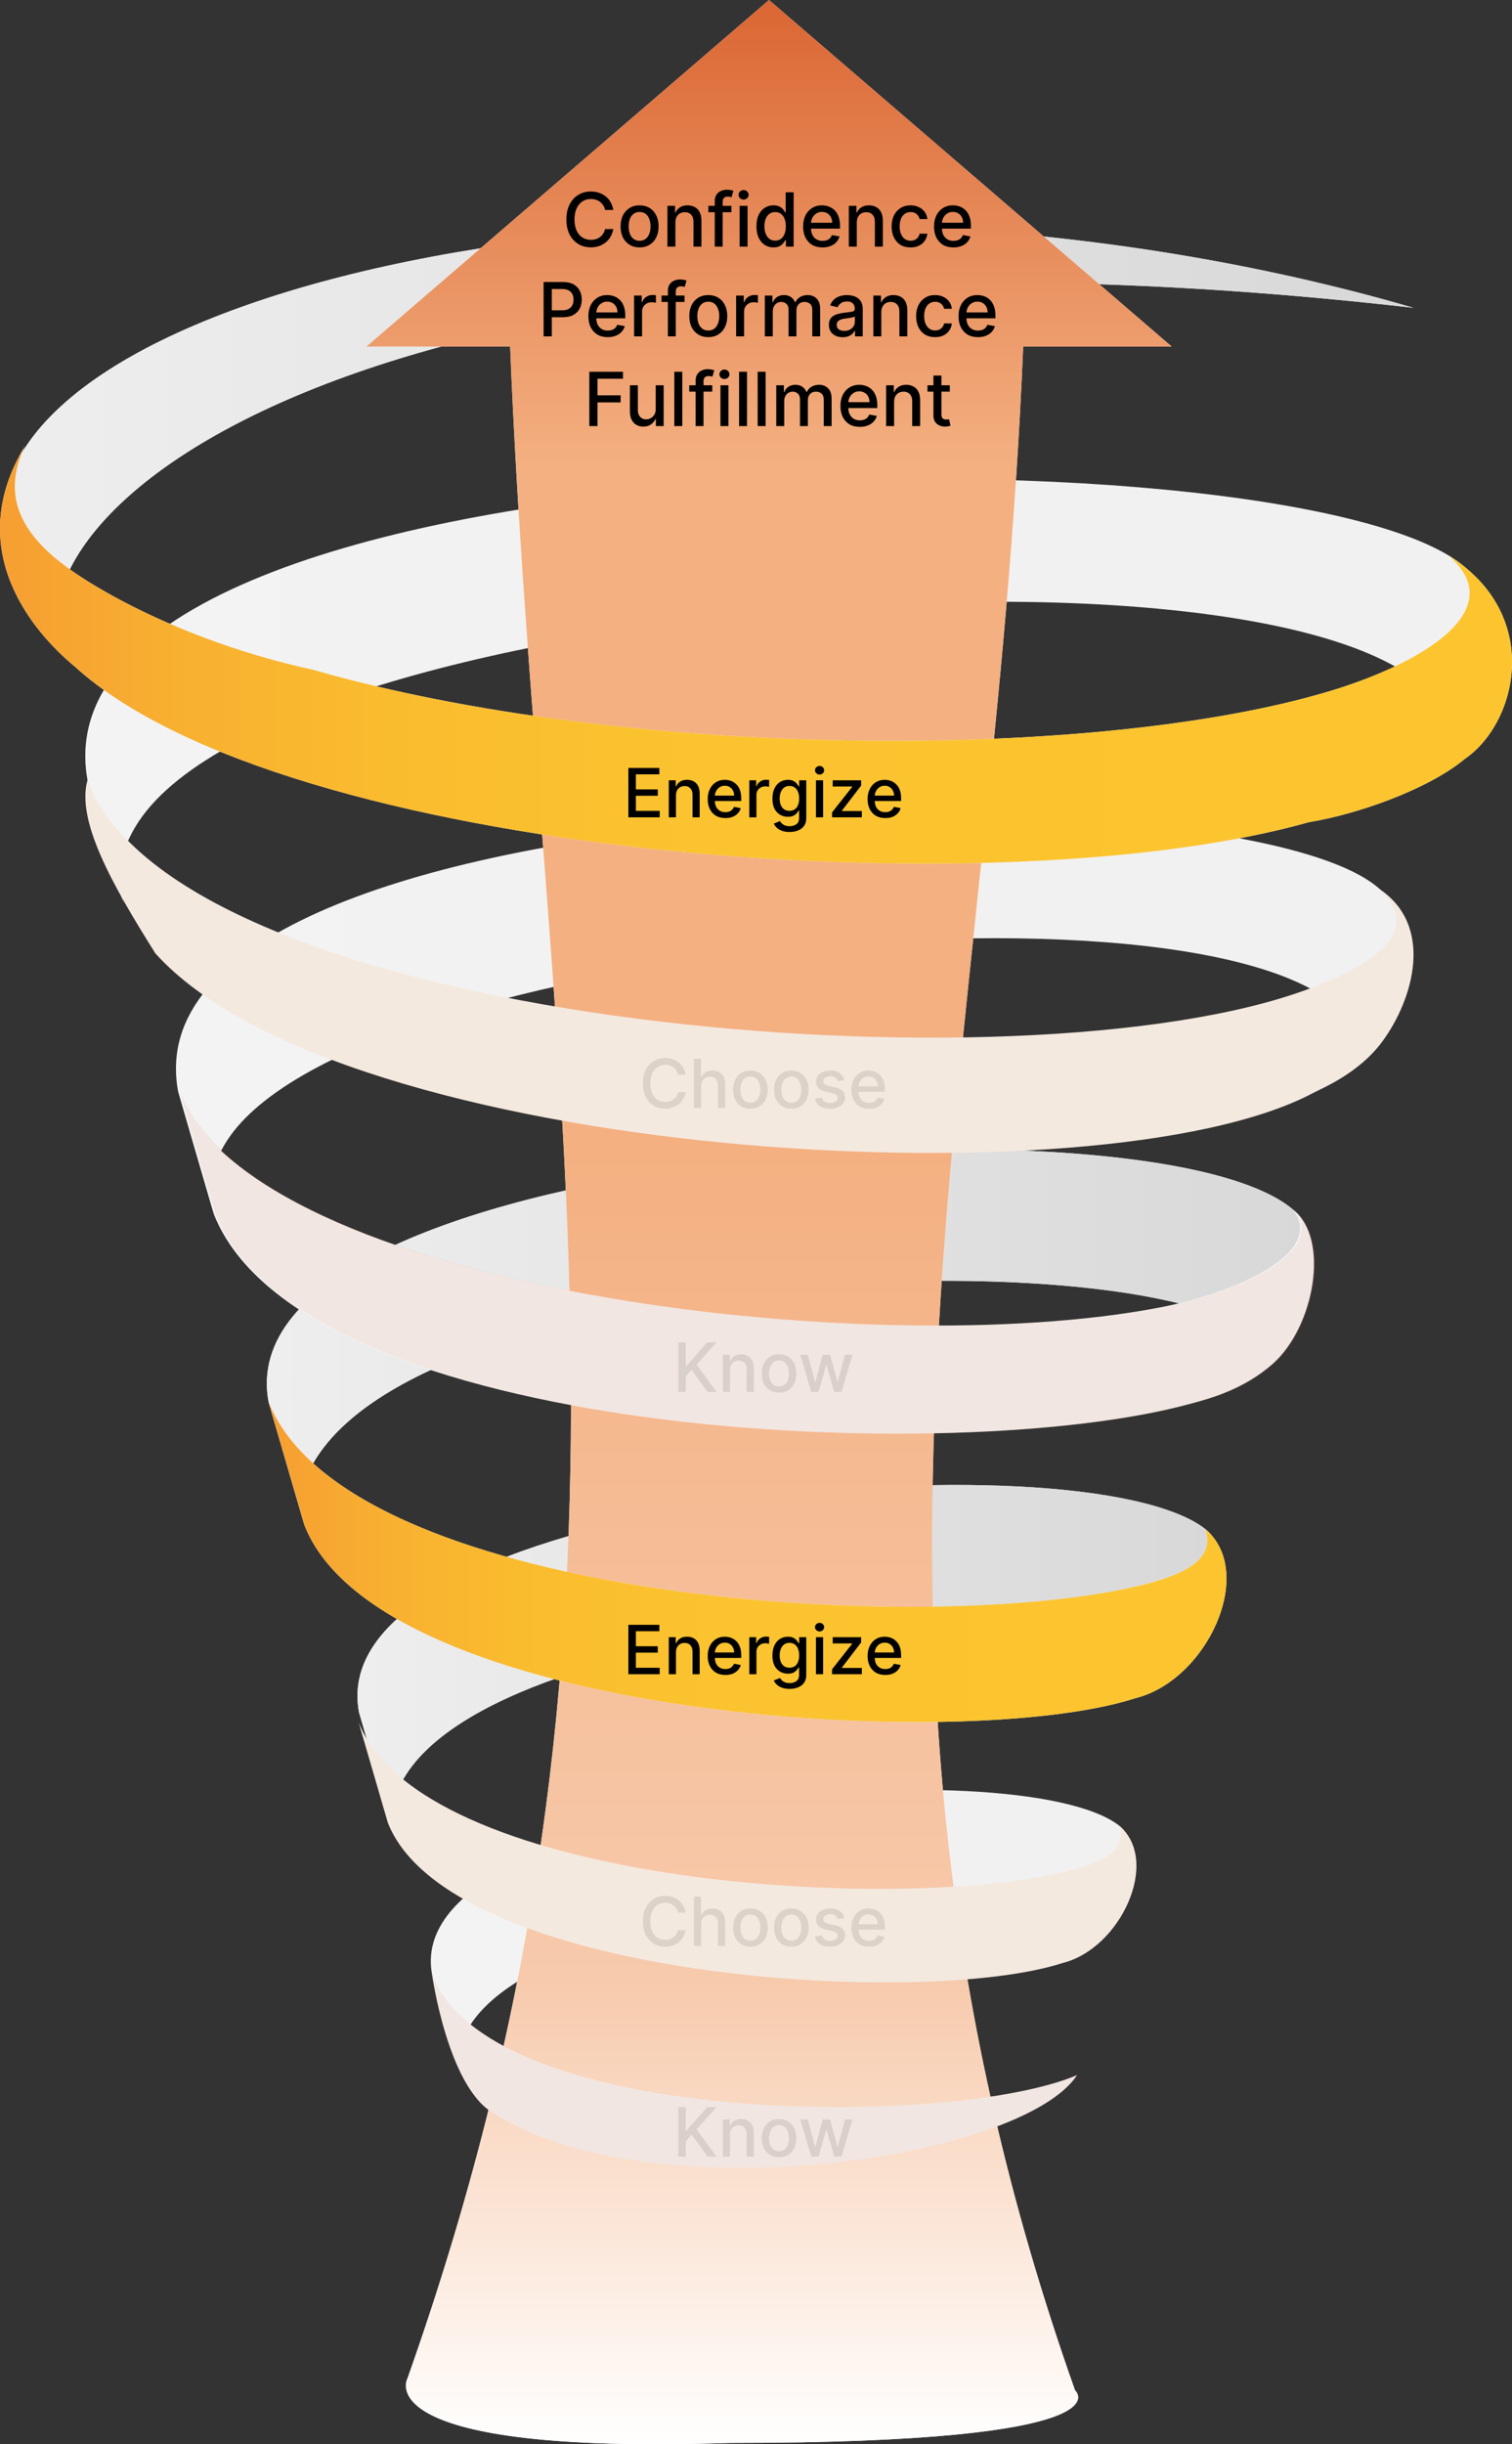 <svg xmlns="http://www.w3.org/2000/svg" xmlns:xlink="http://www.w3.org/1999/xlink" id="b" data-name="Layer 2" viewBox="0 0 296.653 479.441"><rect x="0" y="0" width="296.653" height="479.441" fill="#333333" stroke="none"/><defs><linearGradient id="d" x1="-1121.157" y1="965.348" x2="-1104.541" y2="965.348" gradientTransform="translate(18630.594 16124.439) scale(16.616 -16.616)" gradientUnits="userSpaceOnUse"><stop offset="0" stop-color="#eee"></stop><stop offset="1" stop-color="#d8d8d8"></stop></linearGradient><linearGradient id="e" x1="-1120.129" y1="962.091" x2="-1103.534" y2="962.091" gradientTransform="translate(18604.569 16100.906) scale(16.594 -16.594)" xlink:href="#d"></linearGradient><linearGradient id="f" x1="-1113.754" y1="949.628" x2="-1098.27" y2="949.628" gradientTransform="translate(17280.34 14903.464) scale(15.484 -15.484)" xlink:href="#d"></linearGradient><linearGradient id="g" x1="-1105.864" y1="934.376" x2="-1091.577" y2="934.376" gradientTransform="translate(15852.224 13612.081) scale(14.287 -14.287)" xlink:href="#d"></linearGradient><linearGradient id="h" x1="-1095.728" y1="914.966" x2="-1082.746" y2="914.966" gradientTransform="translate(14294.624 12203.612) scale(12.982 -12.982)" xlink:href="#d"></linearGradient><linearGradient id="i" x1="-1083.815" y1="892.42" x2="-1072.117" y2="892.42" gradientTransform="translate(12762.453 10818.137) scale(11.697 -11.697)" xlink:href="#d"></linearGradient><linearGradient id="j" x1="-1131.654" y1="996.545" x2="-1131.654" y2="974.649" gradientTransform="translate(24929.758 21820.496) scale(21.896 -21.896)" gradientUnits="userSpaceOnUse"><stop offset="0" stop-color="#da6633"></stop><stop offset=".19" stop-color="#f4b081"></stop><stop offset=".47" stop-color="#f4b081"></stop><stop offset=".81" stop-color="#f7caac"></stop><stop offset="1" stop-color="#fff"></stop></linearGradient><linearGradient id="k" x1="-1102.164" y1="925.073" x2="-1088.455" y2="925.073" gradientTransform="translate(15162.594 12988.478) scale(13.709 -13.709)" gradientUnits="userSpaceOnUse"><stop offset="0" stop-color="#f69e32"></stop><stop offset=".12" stop-color="#f8b030"></stop><stop offset=".26" stop-color="#fabc2f"></stop><stop offset=".46" stop-color="#fbc32f"></stop><stop offset="1" stop-color="#fcc52f"></stop></linearGradient><linearGradient id="l" x1="-1095.828" y1="941.568" x2="-1110.757" y2="941.568" gradientTransform="translate(16617.605 14304.181) scale(14.929 -14.929)" gradientUnits="userSpaceOnUse"><stop offset="0" stop-color="#da6e3a"></stop><stop offset=".01" stop-color="#da6d3a"></stop><stop offset="1" stop-color="#da6c3b"></stop></linearGradient><linearGradient id="m" x1="-1079.435" y1="882.561" x2="-1068.186" y2="882.561" gradientTransform="translate(12226.978 10333.931) scale(11.249 -11.249)" xlink:href="#l"></linearGradient><linearGradient id="n" x1="-1090.756" y1="903.58" x2="-1078.403" y2="903.58" gradientTransform="translate(13544.42 11525.236) scale(12.353 -12.353)" gradientUnits="userSpaceOnUse"><stop offset="0" stop-color="#f5831f"></stop><stop offset=".13" stop-color="#f5831f"></stop><stop offset=".94" stop-color="#f5831f"></stop><stop offset="1" stop-color="#f5831f"></stop></linearGradient><linearGradient id="p" x1="-1123.764" y1="966.77" x2="-1106.54" y2="966.77" gradientTransform="translate(19355.267 16779.729) scale(17.224 -17.224)" xlink:href="#k"></linearGradient><linearGradient id="r" x1="-1118.088" y1="955.479" x2="-1101.946" y2="955.479" gradientTransform="translate(18065.212 15613.189) scale(16.142 -16.142)" xlink:href="#n"></linearGradient></defs><g id="c" data-name="Layer 2"><g><path d="m1.78,100.193c-.427-1.478-.608-2.985-.517-4.5C14.215,50.183,158.177,25.598,277.337,60.383,92.185,39.188,8.462,90.788,10.937,124.111L1.78,100.186v.007Z" style="fill: #f4f4f4; fill-rule: evenodd;"></path><path d="m1.78,100.193c-.427-1.478-.608-2.985-.517-4.5C14.215,50.183,158.177,25.598,277.337,60.383,92.185,39.188,8.462,90.788,10.937,124.111L1.78,100.186v.007Z" style="fill: url(#d); fill-rule: evenodd;"></path><path d="m17.17,153.031c-12.12-67.882,235.35-70.32,269.858-42.12,4.8,3.922,5.01,7.245,5.085,8.49l-7.088,24.383c-8.19-43.193-227.445-28.433-257.812,17.355-5.13,7.732-3.63,13.62-2.985,16.132l-7.058-24.24Z" style="fill: #f4f4f4; fill-rule: evenodd;"></path><path d="m17.17,153.031c-12.12-67.882,235.35-70.32,269.858-42.12,4.8,3.922,5.01,7.245,5.085,8.49l-7.088,24.383c-8.19-43.193-227.445-28.433-257.812,17.355-5.13,7.732-3.63,13.62-2.985,16.132l-7.058-24.24Z" style="fill: url(#e); fill-rule: evenodd; opacity: .1;"></path><path d="m34.93,213.998c-10.935-60.165,203.385-64.658,234.825-40.388,4.245,3.278,4.455,6.06,4.537,7.11l-7.088,24.383c-7.942-37.335-197.407-21.337-222.78,18.81-4.342,6.878-3.007,12.098-2.438,14.325l-7.058-24.24Z" style="fill: #f4f4f4; fill-rule: evenodd;"></path><path d="m34.93,213.998c-10.935-60.165,203.385-64.658,234.825-40.388,4.245,3.278,4.455,6.06,4.537,7.11l-7.088,24.383c-7.942-37.335-197.407-21.337-222.78,18.81-4.342,6.878-3.007,12.098-2.438,14.325l-7.058-24.24Z" style="fill: url(#f); fill-rule: evenodd; opacity: .1;"></path><path d="m52.69,274.966c-9.105-48.99,168.255-61.125,199.8-38.64,3.683,2.625,3.908,4.875,3.99,5.723l-7.088,24.382c-5.955-24.023-163.192-21.225-187.755,20.258-3.562,6.015-2.385,10.568-1.89,12.51l-7.058-24.24v.007Z" style="fill: #f4f4f4; fill-rule: evenodd;"></path><path d="m52.69,274.966c-9.105-48.99,168.255-61.125,199.8-38.64,3.683,2.625,3.908,4.875,3.99,5.723l-7.088,24.382c-5.955-24.023-163.192-21.225-187.755,20.258-3.562,6.015-2.385,10.568-1.89,12.51l-7.058-24.24v.007Z" style="fill: url(#g); fill-rule: evenodd;"></path><path d="m70.45,335.933c-7.957-41.602,136.583-54.727,164.768-36.9,3.12,1.972,3.353,3.697,3.442,4.342l-7.088,24.383c-5.888-19.117-134.4-12.307-152.722,21.72-2.775,5.152-1.77,9.045-1.335,10.703l-7.058-24.24-.007-.007Z" style="fill: #f4f4f4; fill-rule: evenodd;"></path><path d="m70.45,335.933c-7.957-41.602,136.583-54.727,164.768-36.9,3.12,1.972,3.353,3.697,3.442,4.342l-7.088,24.383c-5.888-19.117-134.4-12.307-152.722,21.72-2.775,5.152-1.77,9.045-1.335,10.703l-7.058-24.24-.007-.007Z" style="fill: url(#h); fill-rule: evenodd;"></path><path d="m84.782,387.346c-6.457-33.78,110.903-44.43,133.785-29.962,2.535,1.605,2.723,3,2.79,3.525l-5.752,19.8c-4.785-15.518-109.125-9.99-124.005,17.632-2.257,4.185-1.433,7.343-1.087,8.685l-5.73-19.68Z" style="fill: #f4f4f4; fill-rule: evenodd;"></path><path d="m84.782,387.346c-6.457-33.78,110.903-44.43,133.785-29.962,2.535,1.605,2.723,3,2.79,3.525l-5.752,19.8c-4.785-15.518-109.125-9.99-124.005,17.632-2.257,4.185-1.433,7.343-1.087,8.685l-5.73-19.68Z" style="fill: url(#i); fill-rule: evenodd; opacity: .1;"></path><path d="m200.742,67.981h29.141L150.875,0l-78.983,67.981h28.195c5.768,141.969,32.609,249.572-20.146,398.56.004,0-8.398,15.023,63.285,12.645,79.436,0,67.689-10.322,67.693-10.322-52.755-148.988-15.945-258.914-10.177-400.883Z" style="fill: #f4f4f4; fill-rule: evenodd;"></path><path d="m115.061,361.908h69.512v30.709h-69.512v-30.709Z" style="fill: rgba(244, 244, 244, 0); fill-rule: evenodd;"></path><path d="m134.501,375.161h-1.469c-.062-.312-.172-.589-.328-.828-.146-.24-.333-.443-.562-.609-.219-.167-.469-.292-.75-.375-.271-.083-.562-.125-.875-.125-.562,0-1.062.141-1.5.422-.438.271-.786.682-1.047,1.234-.25.542-.375,1.203-.375,1.984,0,.792.125,1.458.375,2,.26.542.609.953,1.047,1.234.448.271.948.406,1.5.406.302,0,.589-.042.859-.125.281-.083.531-.203.75-.359.229-.167.422-.37.578-.609.156-.24.266-.516.328-.828h1.469c-.073.479-.224.922-.453,1.328-.219.396-.505.74-.859,1.031-.354.281-.76.5-1.219.656-.448.156-.938.234-1.469.234-.833,0-1.578-.198-2.234-.594-.656-.396-1.177-.964-1.562-1.703-.375-.75-.562-1.641-.562-2.672,0-1.042.188-1.932.562-2.672.385-.74.906-1.307,1.562-1.703.656-.406,1.401-.609,2.234-.609.521,0,1,.073,1.438.219.448.146.849.365,1.203.656.365.281.661.625.891,1.031.24.396.396.854.469,1.375Zm3.052,2.234v4.312h-1.406v-9.688h1.391v3.594h.094c.167-.385.427-.693.781-.922.354-.229.812-.344,1.375-.344.5,0,.932.104,1.297.312.375.198.667.5.875.906.208.406.312.911.312,1.516v4.625h-1.406v-4.453c0-.531-.141-.943-.422-1.234-.271-.302-.651-.453-1.141-.453-.333,0-.635.073-.906.219-.26.135-.469.344-.625.625-.146.271-.219.599-.219.984Zm9.679,4.453c-.688,0-1.286-.156-1.797-.469-.5-.312-.891-.745-1.172-1.297-.281-.562-.422-1.224-.422-1.984,0-.75.141-1.406.422-1.969.281-.562.672-1,1.172-1.312.51-.312,1.109-.469,1.797-.469.677,0,1.271.156,1.781.469.51.312.906.75,1.188,1.312.281.562.422,1.219.422,1.969,0,.76-.141,1.422-.422,1.984-.281.552-.677.984-1.188,1.297-.51.312-1.104.469-1.781.469Zm0-1.188c.448,0,.812-.115,1.094-.344.292-.229.505-.536.641-.922.146-.396.219-.828.219-1.297,0-.458-.073-.88-.219-1.266-.135-.396-.349-.714-.641-.953-.281-.24-.646-.359-1.094-.359s-.818.12-1.109.359c-.292.24-.51.557-.656.953-.135.385-.203.807-.203,1.266,0,.469.068.901.203,1.297.146.385.365.693.656.922.292.229.661.344,1.109.344Zm8.027,1.188c-.688,0-1.286-.156-1.797-.469-.5-.312-.891-.745-1.172-1.297-.281-.562-.422-1.224-.422-1.984,0-.75.141-1.406.422-1.969s.672-1,1.172-1.312c.51-.312,1.109-.469,1.797-.469.677,0,1.271.156,1.781.469.51.312.906.75,1.188,1.312s.422,1.219.422,1.969c0,.76-.141,1.422-.422,1.984-.281.552-.677.984-1.188,1.297-.51.312-1.104.469-1.781.469Zm0-1.188c.448,0,.812-.115,1.094-.344.292-.229.505-.536.641-.922.146-.396.219-.828.219-1.297,0-.458-.073-.88-.219-1.266-.135-.396-.349-.714-.641-.953-.281-.24-.646-.359-1.094-.359s-.818.12-1.109.359c-.292.24-.51.557-.656.953-.135.385-.203.807-.203,1.266,0,.469.068.901.203,1.297.146.385.365.693.656.922.292.229.661.344,1.109.344Zm10.418-4.453l-1.297.234c-.052-.167-.135-.323-.25-.469-.115-.146-.271-.266-.469-.359-.188-.104-.432-.156-.734-.156-.396,0-.729.094-1,.281-.271.177-.406.406-.406.688,0,.24.088.432.266.578.188.146.479.271.875.375l1.156.25c.677.156,1.177.396,1.5.719.333.323.5.745.5,1.266,0,.427-.13.812-.391,1.156-.25.333-.599.599-1.047.797-.438.188-.953.281-1.547.281-.812,0-1.479-.172-2-.516-.51-.354-.823-.849-.938-1.484l1.375-.219c.083.365.255.635.516.812.271.177.62.266,1.047.266.458,0,.828-.094,1.109-.281.281-.198.422-.438.422-.719,0-.229-.088-.417-.266-.562-.167-.156-.422-.276-.766-.359l-1.234-.266c-.677-.156-1.177-.401-1.5-.734-.323-.344-.484-.776-.484-1.297,0-.427.12-.802.359-1.125.24-.323.568-.573.984-.75.427-.177.917-.266,1.469-.266.781,0,1.396.172,1.844.516.458.333.76.781.906,1.344Zm4.814,5.641c-.708,0-1.323-.151-1.844-.453-.51-.312-.906-.745-1.188-1.297-.281-.562-.422-1.224-.422-1.984,0-.74.141-1.391.422-1.953.281-.573.672-1.016,1.172-1.328.5-.323,1.089-.484,1.766-.484.406,0,.802.068,1.188.203.385.135.729.349,1.031.641.312.281.557.656.734,1.125.177.458.266,1.021.266,1.688v.5h-5.781v-1.062h4.391c0-.375-.078-.703-.234-.984-.146-.292-.354-.521-.625-.688-.271-.177-.589-.266-.953-.266-.406,0-.755.099-1.047.297-.292.198-.521.453-.688.766-.156.302-.234.635-.234,1v.828c0,.49.083.906.25,1.25.177.333.422.594.734.781.312.177.672.266,1.078.266.271,0,.516-.036.734-.109.219-.083.406-.203.562-.359.167-.156.297-.349.391-.578l1.328.25c-.104.396-.297.74-.578,1.031-.271.292-.615.521-1.031.688-.417.156-.891.234-1.422.234Z" style="fill: #f4f4f4;"></path><path d="m123.494,403.216h52.661v30.709h-52.661v-30.709Z" style="fill: rgba(244, 244, 244, 0); fill-rule: evenodd;"></path><path d="m133.079,423.016v-9.688h1.469v4.625h.109l4.078-4.625h1.828l-3.906,4.359,3.922,5.328h-1.75l-3.141-4.328-1.141,1.312v3.016h-1.469Zm10.152-4.312v4.312h-1.406v-7.266h1.359v1.172h.094c.167-.385.427-.693.781-.922.354-.229.807-.344,1.359-.344.49,0,.922.104,1.297.312.375.198.661.5.859.906.208.406.312.911.312,1.516v4.625h-1.406v-4.453c0-.531-.141-.943-.422-1.234-.271-.302-.646-.453-1.125-.453-.333,0-.625.073-.875.219-.25.135-.453.344-.609.625-.146.271-.219.599-.219.984Zm9.617,4.453c-.688,0-1.286-.156-1.797-.469-.5-.312-.891-.745-1.172-1.297-.281-.562-.422-1.224-.422-1.984,0-.75.141-1.406.422-1.969s.672-1,1.172-1.312c.51-.312,1.109-.469,1.797-.469.677,0,1.271.156,1.781.469.51.312.906.75,1.188,1.312s.422,1.219.422,1.969c0,.76-.141,1.422-.422,1.984-.281.552-.677.984-1.188,1.297-.51.312-1.104.469-1.781.469Zm0-1.188c.448,0,.812-.115,1.094-.344.292-.229.505-.536.641-.922.146-.396.219-.828.219-1.297,0-.458-.073-.88-.219-1.266-.135-.396-.349-.714-.641-.953-.281-.24-.646-.359-1.094-.359s-.818.12-1.109.359c-.292.24-.51.557-.656.953-.135.385-.203.807-.203,1.266,0,.469.068.901.203,1.297.146.385.365.693.656.922.292.229.661.344,1.109.344Zm6.32,1.047l-2.141-7.266h1.453l1.438,5.328h.062l1.438-5.328h1.453l1.422,5.312h.078l1.406-5.312h1.469l-2.141,7.266h-1.438l-1.484-5.25h-.109l-1.469,5.25h-1.438Z" style="fill: #f4f4f4;"></path><path d="m109.131,308.6h81.386v30.709h-81.386v-30.709Z" style="fill: rgba(244, 244, 244, 0); fill-rule: evenodd;"></path><path d="m123.288,328.4v-9.688h6.078v1.25h-4.609v2.953h4.297v1.25h-4.297v2.969h4.672v1.266h-6.141Zm9.334-4.312v4.312h-1.406v-7.266h1.359v1.172h.094c.167-.385.427-.693.781-.922.354-.229.807-.344,1.359-.344.49,0,.922.104,1.297.312.375.198.661.5.859.906.208.406.312.911.312,1.516v4.625h-1.406v-4.453c0-.531-.141-.943-.422-1.234-.271-.302-.646-.453-1.125-.453-.333,0-.625.073-.875.219-.25.135-.453.344-.609.625-.146.271-.219.599-.219.984Zm9.68,4.453c-.708,0-1.323-.151-1.844-.453-.51-.312-.906-.745-1.188-1.297-.281-.562-.422-1.224-.422-1.984,0-.74.141-1.391.422-1.953.281-.573.672-1.016,1.172-1.328.5-.323,1.089-.484,1.766-.484.406,0,.802.068,1.188.203.385.135.729.349,1.031.641.312.281.557.656.734,1.125.177.458.266,1.021.266,1.688v.5h-5.781v-1.062h4.391c0-.375-.078-.703-.234-.984-.146-.292-.354-.521-.625-.688-.271-.177-.589-.266-.953-.266-.406,0-.755.099-1.047.297-.292.198-.521.453-.688.766-.156.302-.234.635-.234,1v.828c0,.49.083.906.25,1.25.177.333.422.594.734.781.312.177.672.266,1.078.266.271,0,.516-.036.734-.109.219-.083.406-.203.562-.359.167-.156.297-.349.391-.578l1.328.25c-.104.396-.297.74-.578,1.031-.271.292-.615.521-1.031.688-.417.156-.891.234-1.422.234Zm4.704-.141v-7.266h1.359v1.156h.078c.135-.396.37-.703.703-.922.344-.229.724-.344,1.141-.344.094,0,.198.005.312.016.125,0,.224.005.297.016v1.359c-.062-.021-.167-.042-.312-.062-.135-.021-.276-.031-.422-.031-.333,0-.63.073-.891.219-.26.135-.469.328-.625.578s-.234.531-.234.844v4.438h-1.406Zm7.903,2.875c-.573,0-1.068-.078-1.484-.234-.417-.146-.755-.344-1.016-.594-.26-.25-.458-.521-.594-.812l1.219-.5c.083.135.198.281.344.438.146.156.339.286.578.391.25.115.573.172.969.172.531,0,.974-.13,1.328-.391.354-.26.531-.672.531-1.234v-1.438h-.094c-.083.156-.208.328-.375.516-.156.188-.375.354-.656.5-.271.135-.63.203-1.078.203-.573,0-1.089-.135-1.547-.406-.458-.271-.823-.667-1.094-1.188-.26-.531-.391-1.182-.391-1.953,0-.781.13-1.448.391-2,.26-.552.62-.974,1.078-1.266.469-.292.995-.438,1.578-.438.448,0,.807.073,1.078.219.281.146.5.323.656.531.156.198.276.37.359.516h.109v-1.172h1.391v7.422c0,.625-.146,1.135-.438,1.531-.292.406-.688.703-1.188.891-.49.198-1.042.297-1.656.297Zm-.016-4.156c.406,0,.75-.094,1.031-.281.281-.198.495-.474.641-.828.156-.365.234-.797.234-1.297,0-.49-.073-.917-.219-1.281-.146-.375-.359-.667-.641-.875-.281-.208-.63-.312-1.047-.312-.427,0-.781.109-1.062.328-.281.219-.495.516-.641.891-.146.375-.219.792-.219,1.25,0,.479.073.901.219,1.266.146.354.359.635.641.844.292.198.646.297,1.062.297Zm5.195,1.281v-7.266h1.406v7.266h-1.406Zm.719-8.391c-.25,0-.464-.083-.641-.25-.177-.167-.266-.365-.266-.594s.088-.427.266-.594c.177-.167.391-.25.641-.25.24,0,.448.083.625.25.177.167.266.365.266.594s-.089.427-.266.594c-.177.167-.385.25-.625.25Zm2.443,8.391v-.969l3.938-5v-.078h-3.812v-1.219h5.578v1.031l-3.781,4.938v.062h3.922v1.234h-5.844Zm10.423.141c-.708,0-1.323-.151-1.844-.453-.51-.312-.906-.745-1.188-1.297-.281-.562-.422-1.224-.422-1.984,0-.74.141-1.391.422-1.953.281-.573.672-1.016,1.172-1.328.5-.323,1.089-.484,1.766-.484.406,0,.802.068,1.188.203.385.135.729.349,1.031.641.312.281.557.656.734,1.125.177.458.266,1.021.266,1.688v.5h-5.781v-1.062h4.391c0-.375-.078-.703-.234-.984-.146-.292-.354-.521-.625-.688-.271-.177-.589-.266-.953-.266-.406,0-.755.099-1.047.297-.292.198-.521.453-.688.766-.156.302-.234.635-.234,1v.828c0,.49.083.906.25,1.25.177.333.422.594.734.781.312.177.672.266,1.078.266.271,0,.516-.036.734-.109.219-.083.406-.203.562-.359.167-.156.297-.349.391-.578l1.328.25c-.104.396-.297.74-.578,1.031-.271.292-.615.521-1.031.688-.417.156-.891.234-1.422.234Z" style="fill: #f4f4f4;"></path><path d="m123.494,253.216h52.661v30.709h-52.661v-30.709Z" style="fill: rgba(244, 244, 244, 0); fill-rule: evenodd;"></path><path d="m133.079,273.016v-9.688h1.469v4.625h.109l4.078-4.625h1.828l-3.906,4.359,3.922,5.328h-1.75l-3.141-4.328-1.141,1.312v3.016h-1.469Zm10.152-4.312v4.312h-1.406v-7.266h1.359v1.172h.094c.167-.385.427-.693.781-.922.354-.229.807-.344,1.359-.344.49,0,.922.104,1.297.312.375.198.661.5.859.906.208.406.312.911.312,1.516v4.625h-1.406v-4.453c0-.531-.141-.943-.422-1.234-.271-.302-.646-.453-1.125-.453-.333,0-.625.073-.875.219-.25.135-.453.344-.609.625-.146.271-.219.599-.219.984Zm9.617,4.453c-.688,0-1.286-.156-1.797-.469-.5-.312-.891-.745-1.172-1.297-.281-.562-.422-1.224-.422-1.984,0-.75.141-1.406.422-1.969s.672-1,1.172-1.312c.51-.312,1.109-.469,1.797-.469.677,0,1.271.156,1.781.469.51.312.906.75,1.188,1.312s.422,1.219.422,1.969c0,.76-.141,1.422-.422,1.984-.281.552-.677.984-1.188,1.297-.51.312-1.104.469-1.781.469Zm0-1.188c.448,0,.812-.115,1.094-.344.292-.229.505-.536.641-.922.146-.396.219-.828.219-1.297,0-.458-.073-.88-.219-1.266-.135-.396-.349-.714-.641-.953-.281-.24-.646-.359-1.094-.359s-.818.12-1.109.359c-.292.24-.51.557-.656.953-.135.385-.203.807-.203,1.266,0,.469.068.901.203,1.297.146.385.365.693.656.922.292.229.661.344,1.109.344Zm6.32,1.047l-2.141-7.266h1.453l1.438,5.328h.062l1.438-5.328h1.453l1.422,5.312h.078l1.406-5.312h1.469l-2.141,7.266h-1.438l-1.484-5.25h-.109l-1.469,5.25h-1.438Z" style="fill: #f4f4f4;"></path><path d="m109.131,140.522h81.386v30.709h-81.386v-30.709Z" style="fill: rgba(244, 244, 244, 0); fill-rule: evenodd;"></path><path d="m123.288,160.322v-9.688h6.078v1.25h-4.609v2.953h4.297v1.25h-4.297v2.969h4.672v1.266h-6.141Zm9.334-4.312v4.312h-1.406v-7.266h1.359v1.172h.094c.167-.385.427-.693.781-.922.354-.229.807-.344,1.359-.344.49,0,.922.104,1.297.312.375.198.661.5.859.906.208.406.312.911.312,1.516v4.625h-1.406v-4.453c0-.531-.141-.943-.422-1.234-.271-.302-.646-.453-1.125-.453-.333,0-.625.073-.875.219-.25.135-.453.344-.609.625-.146.271-.219.599-.219.984Zm9.68,4.453c-.708,0-1.323-.151-1.844-.453-.51-.312-.906-.745-1.188-1.297-.281-.562-.422-1.224-.422-1.984,0-.74.141-1.391.422-1.953.281-.573.672-1.016,1.172-1.328.5-.323,1.089-.484,1.766-.484.406,0,.802.068,1.188.203.385.135.729.349,1.031.641.312.281.557.656.734,1.125.177.458.266,1.021.266,1.688v.5h-5.781v-1.062h4.391c0-.375-.078-.703-.234-.984-.146-.292-.354-.521-.625-.688-.271-.177-.589-.266-.953-.266-.406,0-.755.099-1.047.297-.292.198-.521.453-.688.766-.156.302-.234.635-.234,1v.828c0,.49.083.906.25,1.25.177.333.422.594.734.781.312.177.672.266,1.078.266.271,0,.516-.036.734-.109.219-.083.406-.203.562-.359.167-.156.297-.349.391-.578l1.328.25c-.104.396-.297.74-.578,1.031-.271.292-.615.521-1.031.688-.417.156-.891.234-1.422.234Zm4.704-.141v-7.266h1.359v1.156h.078c.135-.396.37-.703.703-.922.344-.229.724-.344,1.141-.344.094,0,.198.005.312.016.125,0,.224.005.297.016v1.359c-.062-.021-.167-.042-.312-.062-.135-.021-.276-.031-.422-.031-.333,0-.63.073-.891.219-.26.135-.469.328-.625.578s-.234.531-.234.844v4.438h-1.406Zm7.903,2.875c-.573,0-1.068-.078-1.484-.234-.417-.146-.755-.344-1.016-.594-.26-.25-.458-.521-.594-.812l1.219-.5c.083.135.198.281.344.438.146.156.339.286.578.391.25.115.573.172.969.172.531,0,.974-.13,1.328-.391.354-.26.531-.672.531-1.234v-1.438h-.094c-.083.156-.208.328-.375.516-.156.188-.375.354-.656.5-.271.135-.63.203-1.078.203-.573,0-1.089-.135-1.547-.406-.458-.271-.823-.667-1.094-1.188-.26-.531-.391-1.182-.391-1.953,0-.781.13-1.448.391-2,.26-.552.62-.974,1.078-1.266.469-.292.995-.438,1.578-.438.448,0,.807.073,1.078.219.281.146.5.323.656.531.156.198.276.37.359.516h.109v-1.172h1.391v7.422c0,.625-.146,1.135-.438,1.531-.292.406-.688.703-1.188.891-.49.198-1.042.297-1.656.297Zm-.016-4.156c.406,0,.75-.094,1.031-.281.281-.198.495-.474.641-.828.156-.365.234-.797.234-1.297,0-.49-.073-.917-.219-1.281-.146-.375-.359-.667-.641-.875-.281-.208-.63-.312-1.047-.312-.427,0-.781.109-1.062.328-.281.219-.495.516-.641.891-.146.375-.219.792-.219,1.25,0,.479.073.901.219,1.266.146.354.359.635.641.844.292.198.646.297,1.062.297Zm5.195,1.281v-7.266h1.406v7.266h-1.406Zm.719-8.391c-.25,0-.464-.083-.641-.25-.177-.167-.266-.365-.266-.594s.088-.427.266-.594c.177-.167.391-.25.641-.25.24,0,.448.083.625.25.177.167.266.365.266.594s-.089.427-.266.594c-.177.167-.385.25-.625.25Zm2.443,8.391v-.969l3.938-5v-.078h-3.812v-1.219h5.578v1.031l-3.781,4.938v.062h3.922v1.234h-5.844Zm10.423.141c-.708,0-1.323-.151-1.844-.453-.51-.312-.906-.745-1.188-1.297-.281-.562-.422-1.224-.422-1.984,0-.74.141-1.391.422-1.953.281-.573.672-1.016,1.172-1.328.5-.323,1.089-.484,1.766-.484.406,0,.802.068,1.188.203.385.135.729.349,1.031.641.312.281.557.656.734,1.125.177.458.266,1.021.266,1.688v.5h-5.781v-1.062h4.391c0-.375-.078-.703-.234-.984-.146-.292-.354-.521-.625-.688-.271-.177-.589-.266-.953-.266-.406,0-.755.099-1.047.297-.292.198-.521.453-.688.766-.156.302-.234.635-.234,1v.828c0,.49.083.906.25,1.25.177.333.422.594.734.781.312.177.672.266,1.078.266.271,0,.516-.036.734-.109.219-.083.406-.203.562-.359.167-.156.297-.349.391-.578l1.328.25c-.104.396-.297.74-.578,1.031-.271.292-.615.521-1.031.688-.417.156-.891.234-1.422.234Z" style="fill: #f4f4f4;"></path><path d="m115.061,197.55h69.512v30.709h-69.512v-30.709Z" style="fill: rgba(244, 244, 244, 0); fill-rule: evenodd;"></path><path d="m134.501,210.803h-1.469c-.062-.312-.172-.589-.328-.828-.146-.24-.333-.443-.562-.609-.219-.167-.469-.292-.75-.375-.271-.083-.562-.125-.875-.125-.562,0-1.062.141-1.5.422-.438.271-.786.682-1.047,1.234-.25.542-.375,1.203-.375,1.984,0,.792.125,1.458.375,2,.26.542.609.953,1.047,1.234.448.271.948.406,1.5.406.302,0,.589-.042.859-.125.281-.083.531-.203.75-.359.229-.167.422-.37.578-.609.156-.24.266-.516.328-.828h1.469c-.073.479-.224.922-.453,1.328-.219.396-.505.74-.859,1.031-.354.281-.76.5-1.219.656-.448.156-.938.234-1.469.234-.833,0-1.578-.198-2.234-.594-.656-.396-1.177-.964-1.562-1.703-.375-.75-.562-1.641-.562-2.672,0-1.042.188-1.932.562-2.672.385-.74.906-1.307,1.562-1.703.656-.406,1.401-.609,2.234-.609.521,0,1,.073,1.438.219.448.146.849.365,1.203.656.365.281.661.625.891,1.031.24.396.396.854.469,1.375Zm3.052,2.234v4.312h-1.406v-9.688h1.391v3.594h.094c.167-.385.427-.693.781-.922.354-.229.812-.344,1.375-.344.5,0,.932.104,1.297.312.375.198.667.5.875.906.208.406.312.911.312,1.516v4.625h-1.406v-4.453c0-.531-.141-.943-.422-1.234-.271-.302-.651-.453-1.141-.453-.333,0-.635.073-.906.219-.26.135-.469.344-.625.625-.146.271-.219.599-.219.984Zm9.679,4.453c-.688,0-1.286-.156-1.797-.469-.5-.312-.891-.745-1.172-1.297-.281-.562-.422-1.224-.422-1.984,0-.75.141-1.406.422-1.969.281-.562.672-1,1.172-1.312.51-.312,1.109-.469,1.797-.469.677,0,1.271.156,1.781.469.51.312.906.75,1.188,1.312.281.562.422,1.219.422,1.969,0,.76-.141,1.422-.422,1.984-.281.552-.677.984-1.188,1.297-.51.312-1.104.469-1.781.469Zm0-1.188c.448,0,.812-.115,1.094-.344.292-.229.505-.536.641-.922.146-.396.219-.828.219-1.297,0-.458-.073-.88-.219-1.266-.135-.396-.349-.714-.641-.953-.281-.24-.646-.359-1.094-.359s-.818.12-1.109.359c-.292.24-.51.557-.656.953-.135.385-.203.807-.203,1.266,0,.469.068.901.203,1.297.146.385.365.693.656.922.292.229.661.344,1.109.344Zm8.027,1.188c-.688,0-1.286-.156-1.797-.469-.5-.312-.891-.745-1.172-1.297-.281-.562-.422-1.224-.422-1.984,0-.75.141-1.406.422-1.969s.672-1,1.172-1.312c.51-.312,1.109-.469,1.797-.469.677,0,1.271.156,1.781.469.51.312.906.75,1.188,1.312s.422,1.219.422,1.969c0,.76-.141,1.422-.422,1.984-.281.552-.677.984-1.188,1.297-.51.312-1.104.469-1.781.469Zm0-1.188c.448,0,.812-.115,1.094-.344.292-.229.505-.536.641-.922.146-.396.219-.828.219-1.297,0-.458-.073-.88-.219-1.266-.135-.396-.349-.714-.641-.953-.281-.24-.646-.359-1.094-.359s-.818.12-1.109.359c-.292.24-.51.557-.656.953-.135.385-.203.807-.203,1.266,0,.469.068.901.203,1.297.146.385.365.693.656.922.292.229.661.344,1.109.344Zm10.418-4.453l-1.297.234c-.052-.167-.135-.323-.25-.469-.115-.146-.271-.266-.469-.359-.188-.104-.432-.156-.734-.156-.396,0-.729.094-1,.281-.271.177-.406.406-.406.688,0,.24.088.432.266.578.188.146.479.271.875.375l1.156.25c.677.156,1.177.396,1.5.719.333.323.5.745.5,1.266,0,.427-.13.812-.391,1.156-.25.333-.599.599-1.047.797-.438.188-.953.281-1.547.281-.812,0-1.479-.172-2-.516-.51-.354-.823-.849-.938-1.484l1.375-.219c.083.365.255.635.516.812.271.177.62.266,1.047.266.458,0,.828-.094,1.109-.281.281-.198.422-.438.422-.719,0-.229-.088-.417-.266-.562-.167-.156-.422-.276-.766-.359l-1.234-.266c-.677-.156-1.177-.401-1.5-.734-.323-.344-.484-.776-.484-1.297,0-.427.12-.802.359-1.125.24-.323.568-.573.984-.75.427-.177.917-.266,1.469-.266.781,0,1.396.172,1.844.516.458.333.76.781.906,1.344Zm4.814,5.641c-.708,0-1.323-.151-1.844-.453-.51-.312-.906-.745-1.188-1.297-.281-.562-.422-1.224-.422-1.984,0-.74.141-1.391.422-1.953.281-.573.672-1.016,1.172-1.328.5-.323,1.089-.484,1.766-.484.406,0,.802.068,1.188.203.385.135.729.349,1.031.641.312.281.557.656.734,1.125.177.458.266,1.021.266,1.688v.5h-5.781v-1.062h4.391c0-.375-.078-.703-.234-.984-.146-.292-.354-.521-.625-.688-.271-.177-.589-.266-.953-.266-.406,0-.755.099-1.047.297-.292.198-.521.453-.688.766-.156.302-.234.635-.234,1v.828c0,.49.083.906.25,1.25.177.333.422.594.734.781.312.177.672.266,1.078.266.271,0,.516-.036.734-.109.219-.083.406-.203.562-.359.167-.156.297-.349.391-.578l1.328.25c-.104.396-.297.74-.578,1.031-.271.292-.615.521-1.031.688-.417.156-.891.234-1.422.234Z" style="fill: #f4f4f4;"></path><path d="m79.302,27.294h142.866v67.874H79.302V27.294Z" style="fill: rgba(244, 244, 244, 0); fill-rule: evenodd;"></path><path d="m120.326,41.187h-1.625c-.062-.354-.182-.661-.359-.922-.167-.26-.375-.484-.625-.672-.24-.188-.516-.328-.828-.422-.302-.094-.62-.141-.953-.141-.615,0-1.167.156-1.656.469-.479.312-.859.766-1.141,1.359s-.422,1.323-.422,2.188.141,1.599.422,2.203c.281.594.661,1.042,1.141,1.344.49.302,1.036.453,1.641.453.344,0,.667-.042.969-.125.302-.094.573-.229.812-.406.25-.188.458-.411.625-.672.177-.26.302-.562.375-.906h1.625c-.094.531-.266,1.016-.516,1.453-.24.438-.557.818-.953,1.141-.385.312-.828.557-1.328.734-.49.167-1.026.25-1.609.25-.927,0-1.75-.219-2.469-.656s-1.286-1.062-1.703-1.875c-.417-.823-.625-1.802-.625-2.938s.208-2.109.625-2.922c.417-.823.984-1.453,1.703-1.891.719-.448,1.542-.672,2.469-.672.562,0,1.089.083,1.578.25.49.156.932.391,1.328.703s.719.693.969,1.141c.26.448.438.958.531,1.531Zm5.154,7.344c-.74,0-1.391-.172-1.953-.516s-1-.823-1.312-1.438c-.302-.615-.453-1.333-.453-2.156,0-.833.151-1.557.453-2.172.312-.625.75-1.109,1.312-1.453s1.214-.516,1.953-.516c.75,0,1.406.172,1.969.516s.995.828,1.297,1.453c.312.615.469,1.339.469,2.172,0,.823-.156,1.542-.469,2.156-.302.615-.734,1.094-1.297,1.438s-1.219.516-1.969.516Zm.016-1.297c.479,0,.88-.13,1.203-.391.323-.26.557-.604.703-1.031.156-.427.234-.896.234-1.406s-.078-.979-.234-1.406c-.146-.427-.38-.771-.703-1.031-.323-.26-.724-.391-1.203-.391-.49,0-.896.13-1.219.391-.323.26-.562.604-.719,1.031-.146.427-.219.896-.219,1.406s.073.979.219,1.406c.156.427.396.771.719,1.031.323.26.729.391,1.219.391Zm7.015-3.609v4.75h-1.562v-8h1.5v1.312h.094c.188-.427.474-.766.859-1.016.396-.26.896-.391,1.5-.391.542,0,1.016.115,1.422.344.417.219.734.552.953,1,.229.448.344,1.005.344,1.672v5.078h-1.562v-4.891c0-.583-.151-1.036-.453-1.359-.302-.333-.714-.5-1.234-.5-.365,0-.688.078-.969.234-.271.156-.49.385-.656.688-.156.302-.234.661-.234,1.078Zm10.989-3.25v1.25h-4.516v-1.25h4.516Zm-3.266,8v-8.922c0-.5.109-.917.328-1.25.219-.333.505-.578.859-.734.365-.167.755-.25,1.172-.25.312,0,.578.026.797.078.229.042.396.083.5.125l-.359,1.266c-.073-.021-.167-.047-.281-.078-.115-.031-.255-.047-.422-.047-.375,0-.646.094-.812.281-.156.188-.234.458-.234.812v8.719h-1.547Zm4.876,0v-8h1.562v8h-1.562Zm.781-9.234c-.271,0-.505-.088-.703-.266-.188-.188-.281-.406-.281-.656,0-.26.094-.479.281-.656.198-.188.432-.281.703-.281s.5.094.688.281c.198.177.297.396.297.656,0,.25-.099.469-.297.656-.188.177-.417.266-.688.266Zm5.852,9.391c-.635,0-1.208-.167-1.719-.5-.5-.333-.896-.807-1.188-1.422-.281-.615-.422-1.354-.422-2.219,0-.865.141-1.604.422-2.219.292-.615.693-1.083,1.203-1.406.51-.323,1.083-.484,1.719-.484.5,0,.901.083,1.203.25.302.156.536.344.703.562.167.219.297.411.391.578h.094v-3.953h1.562v10.656h-1.516v-1.25h-.141c-.094.177-.229.375-.406.594-.167.219-.406.411-.719.578-.302.156-.698.234-1.188.234Zm.344-1.328c.448,0,.828-.12,1.141-.359.312-.24.547-.568.703-.984.167-.427.25-.922.25-1.484,0-.552-.083-1.036-.25-1.453-.156-.417-.391-.74-.703-.969-.302-.24-.682-.359-1.141-.359s-.844.125-1.156.375c-.312.24-.552.573-.719,1-.156.417-.234.885-.234,1.406,0,.531.078,1.01.234,1.438.167.427.406.766.719,1.016.312.25.698.375,1.156.375Zm9.28,1.328c-.781,0-1.458-.167-2.031-.5-.562-.344-1-.823-1.312-1.438-.302-.615-.453-1.333-.453-2.156s.151-1.547.453-2.172c.312-.625.745-1.109,1.297-1.453.552-.354,1.198-.531,1.938-.531.458,0,.896.073,1.312.219.427.146.807.38,1.141.703.344.323.609.74.797,1.25.198.5.297,1.115.297,1.844v.547h-6.359v-1.156h4.828c0-.417-.083-.781-.25-1.094-.167-.323-.401-.573-.703-.75-.292-.188-.641-.281-1.047-.281-.438,0-.818.109-1.141.328-.323.208-.573.484-.75.828-.177.344-.266.714-.266,1.109v.906c0,.531.094.984.281,1.359.198.375.464.661.797.859.344.198.74.297,1.188.297.302,0,.573-.042.812-.125.24-.083.448-.208.625-.375.177-.177.312-.391.406-.641l1.484.266c-.125.438-.339.818-.641,1.141-.302.323-.682.573-1.141.75-.458.177-.979.266-1.562.266Zm6.734-4.906v4.75h-1.562v-8h1.5v1.312h.094c.188-.427.474-.766.859-1.016.396-.26.896-.391,1.5-.391.542,0,1.016.115,1.422.344.417.219.734.552.953,1,.229.448.344,1.005.344,1.672v5.078h-1.562v-4.891c0-.583-.151-1.036-.453-1.359-.302-.333-.714-.5-1.234-.5-.365,0-.688.078-.969.234-.271.156-.49.385-.656.688-.156.302-.234.661-.234,1.078Zm10.551,4.906c-.771,0-1.438-.172-2-.516-.552-.354-.979-.844-1.281-1.469-.292-.625-.438-1.333-.438-2.125,0-.812.151-1.531.453-2.156.312-.625.745-1.109,1.297-1.453.552-.354,1.203-.531,1.953-.531.615,0,1.156.115,1.625.344.479.219.865.531,1.156.938.292.396.469.865.531,1.406h-1.516c-.083-.375-.276-.698-.578-.969-.292-.271-.688-.406-1.188-.406-.438,0-.818.115-1.141.344-.323.219-.573.542-.75.969-.177.417-.266.906-.266,1.469,0,.583.089,1.089.266,1.516.177.417.427.745.75.984.323.229.703.344,1.141.344.292,0,.557-.052.797-.156.25-.115.453-.271.609-.469.167-.208.286-.458.359-.75h1.516c-.062.521-.234.984-.516,1.391s-.656.724-1.125.953c-.469.229-1.021.344-1.656.344Zm8.4,0c-.781,0-1.458-.167-2.031-.5-.562-.344-1-.823-1.312-1.438-.302-.615-.453-1.333-.453-2.156s.151-1.547.453-2.172c.312-.625.745-1.109,1.297-1.453.552-.354,1.198-.531,1.938-.531.458,0,.896.073,1.312.219.427.146.807.38,1.141.703.344.323.609.74.797,1.25.198.5.297,1.115.297,1.844v.547h-6.359v-1.156h4.828c0-.417-.083-.781-.25-1.094-.167-.323-.401-.573-.703-.75-.292-.188-.641-.281-1.047-.281-.438,0-.818.109-1.141.328-.323.208-.573.484-.75.828-.177.344-.266.714-.266,1.109v.906c0,.531.094.984.281,1.359.198.375.464.661.797.859.344.198.74.297,1.188.297.302,0,.573-.042.812-.125.24-.083.448-.208.625-.375.177-.177.312-.391.406-.641l1.484.266c-.125.438-.339.818-.641,1.141-.302.323-.682.573-1.141.75-.458.177-.979.266-1.562.266Z" style="fill: #f4f4f4;"></path><path d="m106.655,65.974v-10.656h3.797c.833,0,1.521.151,2.062.453.542.302.948.714,1.219,1.234.271.521.406,1.109.406,1.766s-.135,1.245-.406,1.766c-.271.521-.682.932-1.234,1.234-.542.302-1.224.453-2.047.453h-2.609v-1.359h2.453c.531,0,.958-.088,1.281-.266.323-.188.562-.438.719-.75.156-.323.234-.682.234-1.078,0-.406-.078-.766-.234-1.078s-.401-.557-.734-.734c-.323-.177-.75-.266-1.281-.266h-2.016v9.281h-1.609Zm12.582.156c-.781,0-1.458-.167-2.031-.5-.562-.344-1-.823-1.312-1.438-.302-.615-.453-1.333-.453-2.156s.151-1.547.453-2.172c.312-.625.745-1.109,1.297-1.453.552-.354,1.198-.531,1.938-.531.458,0,.896.073,1.312.219.427.146.807.38,1.141.703.344.323.609.74.797,1.25.198.5.297,1.115.297,1.844v.547h-6.359v-1.156h4.828c0-.417-.083-.781-.25-1.094-.167-.323-.401-.573-.703-.75-.292-.188-.641-.281-1.047-.281-.438,0-.818.109-1.141.328-.323.208-.573.484-.75.828-.177.344-.266.714-.266,1.109v.906c0,.531.094.984.281,1.359.198.375.464.661.797.859.344.198.74.297,1.188.297.302,0,.573-.042.812-.125.24-.083.448-.208.625-.375.177-.177.312-.391.406-.641l1.484.266c-.125.438-.339.818-.641,1.141-.302.323-.682.573-1.141.75-.458.177-.979.266-1.562.266Zm5.171-.156v-8h1.5v1.281h.094c.146-.438.401-.776.766-1.016.365-.25.781-.375,1.25-.375.104,0,.219.005.344.016.135,0,.245.005.328.016v1.484c-.062-.01-.177-.026-.344-.047-.156-.031-.312-.047-.469-.047-.375,0-.703.078-.984.234s-.505.37-.672.641c-.167.271-.25.583-.25.938v4.875h-1.562Zm9.897-8v1.25h-4.516v-1.25h4.516Zm-3.266,8v-8.922c0-.5.109-.917.328-1.25.219-.333.505-.578.859-.734.365-.167.755-.25,1.172-.25.312,0,.578.026.797.078.229.042.396.083.5.125l-.359,1.266c-.073-.021-.167-.047-.281-.078-.115-.031-.255-.047-.422-.047-.375,0-.646.094-.812.281-.156.188-.234.458-.234.812v8.719h-1.547Zm7.918.156c-.74,0-1.391-.172-1.953-.516s-1-.823-1.312-1.438c-.302-.615-.453-1.333-.453-2.156,0-.833.151-1.557.453-2.172.312-.625.75-1.109,1.312-1.453s1.214-.516,1.953-.516c.75,0,1.406.172,1.969.516s.995.828,1.297,1.453c.312.615.469,1.339.469,2.172,0,.823-.156,1.542-.469,2.156-.302.615-.734,1.094-1.297,1.438s-1.219.516-1.969.516Zm.016-1.297c.479,0,.88-.13,1.203-.391.323-.26.557-.604.703-1.031.156-.427.234-.896.234-1.406s-.078-.979-.234-1.406c-.146-.427-.38-.771-.703-1.031-.323-.26-.724-.391-1.203-.391-.49,0-.896.13-1.219.391-.323.26-.562.604-.719,1.031-.146.427-.219.896-.219,1.406s.073.979.219,1.406c.156.427.396.771.719,1.031.323.26.729.391,1.219.391Zm5.452,1.141v-8h1.5v1.281h.094c.146-.438.401-.776.766-1.016.365-.25.781-.375,1.25-.375.104,0,.219.005.344.016.135,0,.245.005.328.016v1.484c-.062-.01-.177-.026-.344-.047-.156-.031-.312-.047-.469-.047-.375,0-.703.078-.984.234-.281.156-.505.37-.672.641-.167.271-.25.583-.25.938v4.875h-1.562Zm5.631,0v-8h1.5v1.312h.094c.167-.448.438-.792.812-1.031.375-.25.828-.375,1.359-.375s.979.125,1.344.375c.365.25.635.594.812,1.031h.078c.188-.427.49-.766.906-1.016.417-.26.917-.391,1.5-.391.719,0,1.307.229,1.766.688.458.448.688,1.13.688,2.047v5.359h-1.547v-5.219c0-.542-.151-.932-.453-1.172-.292-.24-.641-.359-1.047-.359-.51,0-.906.156-1.188.469-.281.302-.422.698-.422,1.188v5.094h-1.547v-5.312c0-.438-.135-.786-.406-1.047-.271-.26-.625-.391-1.062-.391-.292,0-.562.078-.812.234-.24.146-.438.359-.594.641-.146.271-.219.589-.219.953v4.922h-1.562Zm15.277.172c-.51,0-.969-.094-1.375-.281-.406-.188-.729-.458-.969-.812-.24-.365-.359-.812-.359-1.344,0-.448.083-.818.25-1.109.177-.292.411-.521.703-.688.302-.167.635-.292,1-.375.365-.094.734-.162,1.109-.203.479-.062.865-.109,1.156-.141.302-.042.521-.104.656-.188.135-.083.203-.219.203-.406v-.031c0-.458-.13-.812-.391-1.062-.25-.25-.625-.375-1.125-.375-.521,0-.932.12-1.234.359-.302.229-.51.484-.625.766l-1.453-.344c.167-.479.417-.87.75-1.172.344-.302.734-.521,1.172-.656.438-.135.896-.203,1.375-.203.312,0,.646.036,1,.109.365.073.703.208,1.016.406.323.198.583.479.781.844.198.365.297.839.297,1.422v5.312h-1.516v-1.094h-.062c-.104.198-.255.396-.453.594-.198.198-.458.359-.781.484-.312.125-.688.188-1.125.188Zm.328-1.25c.438,0,.807-.083,1.109-.25.312-.167.547-.385.703-.656.167-.281.25-.583.25-.906v-1.016c-.062.052-.172.104-.328.156-.156.042-.339.078-.547.109-.198.031-.391.062-.578.094-.188.021-.349.042-.484.062-.292.031-.562.094-.812.188-.25.094-.448.224-.594.391-.146.167-.219.391-.219.672,0,.385.141.677.422.875.281.188.641.281,1.078.281Zm7.249-3.672v4.75h-1.562v-8h1.5v1.312h.094c.188-.427.474-.766.859-1.016.396-.26.896-.391,1.5-.391.542,0,1.016.115,1.422.344.417.219.734.552.953,1,.229.448.344,1.005.344,1.672v5.078h-1.562v-4.891c0-.583-.151-1.036-.453-1.359-.302-.333-.714-.5-1.234-.5-.365,0-.688.078-.969.234-.271.156-.49.385-.656.688-.156.302-.234.661-.234,1.078Zm10.551,4.906c-.771,0-1.438-.172-2-.516-.552-.354-.979-.844-1.281-1.469-.292-.625-.438-1.333-.438-2.125,0-.812.151-1.531.453-2.156.312-.625.745-1.109,1.297-1.453.552-.354,1.203-.531,1.953-.531.615,0,1.156.115,1.625.344.479.219.865.531,1.156.938.292.396.469.865.531,1.406h-1.516c-.083-.375-.276-.698-.578-.969-.292-.271-.688-.406-1.188-.406-.438,0-.818.115-1.141.344-.323.219-.573.542-.75.969-.177.417-.266.906-.266,1.469,0,.583.089,1.089.266,1.516.177.417.427.745.75.984.323.229.703.344,1.141.344.292,0,.557-.052.797-.156.25-.115.453-.271.609-.469.167-.208.286-.458.359-.75h1.516c-.062.521-.234.984-.516,1.391s-.656.724-1.125.953c-.469.229-1.021.344-1.656.344Zm8.4,0c-.781,0-1.458-.167-2.031-.5-.562-.344-1-.823-1.312-1.438-.302-.615-.453-1.333-.453-2.156s.151-1.547.453-2.172c.312-.625.745-1.109,1.297-1.453.552-.354,1.198-.531,1.938-.531.458,0,.896.073,1.312.219.427.146.807.38,1.141.703.344.323.609.74.797,1.25.198.5.297,1.115.297,1.844v.547h-6.359v-1.156h4.828c0-.417-.083-.781-.25-1.094-.167-.323-.401-.573-.703-.75-.292-.188-.641-.281-1.047-.281-.438,0-.818.109-1.141.328-.323.208-.573.484-.75.828-.177.344-.266.714-.266,1.109v.906c0,.531.094.984.281,1.359.198.375.464.661.797.859.344.198.74.297,1.188.297.302,0,.573-.042.812-.125.24-.083.448-.208.625-.375.177-.177.312-.391.406-.641l1.484.266c-.125.438-.339.818-.641,1.141-.302.323-.682.573-1.141.75-.458.177-.979.266-1.562.266Z" style="fill: #f4f4f4;"></path><path d="m115.625,83.574v-10.656h6.609v1.375h-5v3.25h4.531v1.391h-4.531v4.641h-1.609Zm13.025-3.312v-4.688h1.562v8h-1.531v-1.391h-.078c-.188.427-.484.786-.891,1.078-.406.281-.906.422-1.5.422-.51,0-.964-.115-1.359-.344-.396-.229-.708-.568-.938-1.016-.219-.448-.328-1-.328-1.656v-5.094h1.562v4.906c0,.542.151.974.453,1.297.302.323.693.484,1.172.484.292,0,.578-.073.859-.219.292-.146.531-.365.719-.656.198-.302.297-.677.297-1.125Zm5.213-7.344v10.656h-1.562v-10.656h1.562Zm5.883,2.656v1.25h-4.516v-1.25h4.516Zm-3.266,8v-8.922c0-.5.109-.917.328-1.25s.505-.578.859-.734c.365-.167.755-.25,1.172-.25.312,0,.578.026.797.078.229.042.396.083.5.125l-.359,1.266c-.073-.021-.167-.047-.281-.078s-.255-.047-.422-.047c-.375,0-.646.094-.812.281-.156.188-.234.458-.234.812v8.719h-1.547Zm4.876,0v-8h1.562v8h-1.562Zm.781-9.234c-.271,0-.505-.088-.703-.266-.188-.188-.281-.406-.281-.656,0-.26.094-.479.281-.656.198-.188.432-.281.703-.281s.5.094.688.281c.198.177.297.396.297.656,0,.25-.099.469-.297.656-.188.177-.417.266-.688.266Zm4.43-1.422v10.656h-1.562v-10.656h1.562Zm3.648,0v10.656h-1.562v-10.656h1.562Zm2.086,10.656v-8h1.5v1.312h.094c.167-.448.438-.792.812-1.031.375-.25.828-.375,1.359-.375s.979.125,1.344.375c.365.25.635.594.812,1.031h.078c.188-.427.49-.766.906-1.016.417-.26.917-.391,1.5-.391.719,0,1.307.229,1.766.688.458.448.688,1.13.688,2.047v5.359h-1.547v-5.219c0-.542-.151-.932-.453-1.172-.292-.24-.641-.359-1.047-.359-.51,0-.906.156-1.188.469-.281.302-.422.698-.422,1.188v5.094h-1.547v-5.312c0-.438-.135-.786-.406-1.047-.271-.26-.625-.391-1.062-.391-.292,0-.562.078-.812.234-.24.146-.438.359-.594.641-.146.271-.219.589-.219.953v4.922h-1.562Zm16.387.156c-.781,0-1.458-.167-2.031-.5-.562-.344-1-.823-1.312-1.438-.302-.615-.453-1.333-.453-2.156s.151-1.547.453-2.172c.312-.625.745-1.109,1.297-1.453.552-.354,1.198-.531,1.938-.531.458,0,.896.073,1.312.219.427.146.807.38,1.141.703.344.323.609.74.797,1.25.198.5.297,1.115.297,1.844v.547h-6.359v-1.156h4.828c0-.417-.083-.781-.25-1.094-.167-.323-.401-.573-.703-.75-.292-.188-.641-.281-1.047-.281-.438,0-.818.109-1.141.328-.323.208-.573.484-.75.828-.177.344-.266.714-.266,1.109v.906c0,.531.094.984.281,1.359.198.375.464.661.797.859.344.198.74.297,1.188.297.302,0,.573-.042.812-.125.24-.083.448-.208.625-.375.177-.177.312-.391.406-.641l1.484.266c-.125.438-.339.818-.641,1.141-.302.323-.682.573-1.141.75-.458.177-.979.266-1.562.266Zm6.734-4.906v4.75h-1.562v-8h1.5v1.312h.094c.188-.427.474-.766.859-1.016.396-.26.896-.391,1.5-.391.542,0,1.016.115,1.422.344.417.219.734.552.953,1,.229.448.344,1.005.344,1.672v5.078h-1.562v-4.891c0-.583-.151-1.036-.453-1.359-.302-.333-.714-.5-1.234-.5-.365,0-.688.078-.969.234-.271.156-.49.385-.656.688-.156.302-.234.661-.234,1.078Zm10.926-3.25v1.25h-4.375v-1.25h4.375Zm-3.203-1.906h1.562v7.562c0,.302.042.531.125.688.094.146.214.245.359.297s.302.078.469.078c.125,0,.234-.005.328-.016.094-.021.167-.036.219-.047l.281,1.281c-.094.031-.224.062-.391.094-.167.042-.375.068-.625.078-.406,0-.786-.073-1.141-.219-.354-.156-.641-.391-.859-.703-.219-.323-.328-.729-.328-1.219v-7.875Z" style="fill: #f4f4f4;"></path><path d="m200.742,67.981h29.141L150.875,0l-78.983,67.981h28.195c5.768,141.969,32.609,249.572-20.146,398.56.004,0-8.398,15.023,63.285,12.645,79.436,0,67.689-10.322,67.693-10.322-52.755-148.988-15.945-258.914-10.177-400.883Z" style="fill: url(#j); fill-rule: evenodd;"></path><path d="m233.59,275.341c-46.148,12.668-174.097,6.825-191.602-37.102l-7.058-24.24c15.345,38.79,135.577,53.483,192.735,42.443,15.105-2.917,32.43-10.808,26.055-19.14,7.26,5.678,4.155,22.95-3.975,30.18-5.843,5.197-12.72,6.915-16.155,7.86Z" style="fill: #f4f4f4; fill-rule: evenodd;"></path><path d="m222.775,333.098c-33.983,10.957-148.162,3.855-163.028-33.892l-7.058-24.24c15.105,38.58,126.645,46.117,169.762,36.322,8.812-2.002,16.207-4.912,14.062-11.325,10.012,8.46.352,29.617-13.732,33.135h-.007Z" style="fill: #f4f4f4; fill-rule: evenodd;"></path><path d="m222.775,333.098c-33.983,10.957-148.162,3.855-163.028-33.892l-7.058-24.24c15.105,38.58,126.645,46.117,169.762,36.322,8.812-2.002,16.207-4.912,14.062-11.325,10.012,8.46.352,29.617-13.732,33.135h-.007Z" style="fill: url(#k); fill-rule: evenodd;"></path><path d="m233.887,275.341c-46.148,12.668-174.097,6.825-191.602-37.102l-7.058-24.24c15.345,38.79,135.577,53.483,192.735,42.443,15.105-2.917,32.43-10.808,26.055-19.14,7.26,5.678,4.155,22.95-3.975,30.18-5.843,5.197-12.72,6.915-16.155,7.86Z" style="fill: url(#l); fill-rule: evenodd; opacity: .1;"></path><path d="m211.307,407.033c-23.902,10.275-114.84,10.575-126.532-19.68,0,0,3.022,21.517,11.738,26.97,31.485,20.198,104.07,9.143,114.795-7.282v-.007Z" style="fill: #f4f4f4; fill-rule: evenodd;"></path><path d="m208.465,385.051c-27.592,8.902-120.3,3.127-132.368-27.518l-5.73-19.68c12.262,31.328,102.825,37.447,137.835,29.49,7.155-1.627,13.155-3.99,11.415-9.195,8.13,6.87.285,24.052-11.145,26.902h-.007Z" style="fill: #f4f4f4; fill-rule: evenodd;"></path><path d="m211.307,407.033c-23.902,10.275-114.84,10.575-126.532-19.68,0,0,3.022,21.517,11.738,26.97,31.485,20.198,104.07,9.143,114.795-7.282v-.007Z" style="fill: url(#m); fill-rule: evenodd; opacity: .1;"></path><path d="m208.465,385.051c-27.592,8.902-120.3,3.127-132.368-27.518l-5.73-19.68c12.262,31.328,102.825,37.447,137.835,29.49,7.155-1.627,13.155-3.99,11.415-9.195,8.13,6.87.285,24.052-11.145,26.902h-.007Z" style="fill: url(#n); fill-rule: evenodd; opacity: .1;"></path><path d="m115.061,361.908h69.512v30.709h-69.512v-30.709Z" style="fill: rgba(244, 244, 244, 0); fill-rule: evenodd; opacity: .1;"></path><path d="m134.501,375.161h-1.469c-.062-.312-.172-.589-.328-.828-.146-.24-.333-.443-.562-.609-.219-.167-.469-.292-.75-.375-.271-.083-.562-.125-.875-.125-.562,0-1.062.141-1.5.422-.438.271-.786.682-1.047,1.234-.25.542-.375,1.203-.375,1.984,0,.792.125,1.458.375,2,.26.542.609.953,1.047,1.234.448.271.948.406,1.5.406.302,0,.589-.042.859-.125.281-.083.531-.203.75-.359.229-.167.422-.37.578-.609.156-.24.266-.516.328-.828h1.469c-.073.479-.224.922-.453,1.328-.219.396-.505.74-.859,1.031-.354.281-.76.5-1.219.656-.448.156-.938.234-1.469.234-.833,0-1.578-.198-2.234-.594-.656-.396-1.177-.964-1.562-1.703-.375-.75-.562-1.641-.562-2.672,0-1.042.188-1.932.562-2.672.385-.74.906-1.307,1.562-1.703.656-.406,1.401-.609,2.234-.609.521,0,1,.073,1.438.219.448.146.849.365,1.203.656.365.281.661.625.891,1.031.24.396.396.854.469,1.375Zm3.052,2.234v4.312h-1.406v-9.688h1.391v3.594h.094c.167-.385.427-.693.781-.922.354-.229.812-.344,1.375-.344.5,0,.932.104,1.297.312.375.198.667.5.875.906.208.406.312.911.312,1.516v4.625h-1.406v-4.453c0-.531-.141-.943-.422-1.234-.271-.302-.651-.453-1.141-.453-.333,0-.635.073-.906.219-.26.135-.469.344-.625.625-.146.271-.219.599-.219.984Zm9.679,4.453c-.688,0-1.286-.156-1.797-.469-.5-.312-.891-.745-1.172-1.297-.281-.562-.422-1.224-.422-1.984,0-.75.141-1.406.422-1.969.281-.562.672-1,1.172-1.312.51-.312,1.109-.469,1.797-.469.677,0,1.271.156,1.781.469.51.312.906.75,1.188,1.312.281.562.422,1.219.422,1.969,0,.76-.141,1.422-.422,1.984-.281.552-.677.984-1.188,1.297-.51.312-1.104.469-1.781.469Zm0-1.188c.448,0,.812-.115,1.094-.344.292-.229.505-.536.641-.922.146-.396.219-.828.219-1.297,0-.458-.073-.88-.219-1.266-.135-.396-.349-.714-.641-.953-.281-.24-.646-.359-1.094-.359s-.818.12-1.109.359c-.292.24-.51.557-.656.953-.135.385-.203.807-.203,1.266,0,.469.068.901.203,1.297.146.385.365.693.656.922.292.229.661.344,1.109.344Zm8.027,1.188c-.688,0-1.286-.156-1.797-.469-.5-.312-.891-.745-1.172-1.297-.281-.562-.422-1.224-.422-1.984,0-.75.141-1.406.422-1.969s.672-1,1.172-1.312c.51-.312,1.109-.469,1.797-.469.677,0,1.271.156,1.781.469.51.312.906.75,1.188,1.312s.422,1.219.422,1.969c0,.76-.141,1.422-.422,1.984-.281.552-.677.984-1.188,1.297-.51.312-1.104.469-1.781.469Zm0-1.188c.448,0,.812-.115,1.094-.344.292-.229.505-.536.641-.922.146-.396.219-.828.219-1.297,0-.458-.073-.88-.219-1.266-.135-.396-.349-.714-.641-.953-.281-.24-.646-.359-1.094-.359s-.818.12-1.109.359c-.292.24-.51.557-.656.953-.135.385-.203.807-.203,1.266,0,.469.068.901.203,1.297.146.385.365.693.656.922.292.229.661.344,1.109.344Zm10.418-4.453l-1.297.234c-.052-.167-.135-.323-.25-.469-.115-.146-.271-.266-.469-.359-.188-.104-.432-.156-.734-.156-.396,0-.729.094-1,.281-.271.177-.406.406-.406.688,0,.24.088.432.266.578.188.146.479.271.875.375l1.156.25c.677.156,1.177.396,1.5.719.333.323.5.745.5,1.266,0,.427-.13.812-.391,1.156-.25.333-.599.599-1.047.797-.438.188-.953.281-1.547.281-.812,0-1.479-.172-2-.516-.51-.354-.823-.849-.938-1.484l1.375-.219c.083.365.255.635.516.812.271.177.62.266,1.047.266.458,0,.828-.094,1.109-.281.281-.198.422-.438.422-.719,0-.229-.088-.417-.266-.562-.167-.156-.422-.276-.766-.359l-1.234-.266c-.677-.156-1.177-.401-1.5-.734-.323-.344-.484-.776-.484-1.297,0-.427.12-.802.359-1.125.24-.323.568-.573.984-.75.427-.177.917-.266,1.469-.266.781,0,1.396.172,1.844.516.458.333.76.781.906,1.344Zm4.814,5.641c-.708,0-1.323-.151-1.844-.453-.51-.312-.906-.745-1.188-1.297-.281-.562-.422-1.224-.422-1.984,0-.74.141-1.391.422-1.953.281-.573.672-1.016,1.172-1.328.5-.323,1.089-.484,1.766-.484.406,0,.802.068,1.188.203.385.135.729.349,1.031.641.312.281.557.656.734,1.125.177.458.266,1.021.266,1.688v.5h-5.781v-1.062h4.391c0-.375-.078-.703-.234-.984-.146-.292-.354-.521-.625-.688-.271-.177-.589-.266-.953-.266-.406,0-.755.099-1.047.297-.292.198-.521.453-.688.766-.156.302-.234.635-.234,1v.828c0,.49.083.906.25,1.25.177.333.422.594.734.781.312.177.672.266,1.078.266.271,0,.516-.036.734-.109.219-.083.406-.203.562-.359.167-.156.297-.349.391-.578l1.328.25c-.104.396-.297.74-.578,1.031-.271.292-.615.521-1.031.688-.417.156-.891.234-1.422.234Z" style="opacity: .1;"></path><path d="m123.494,403.216h52.661v30.709h-52.661v-30.709Z" style="fill: rgba(244, 244, 244, 0); fill-rule: evenodd;"></path><path d="m133.079,423.016v-9.688h1.469v4.625h.109l4.078-4.625h1.828l-3.906,4.359,3.922,5.328h-1.75l-3.141-4.328-1.141,1.312v3.016h-1.469Zm10.152-4.312v4.312h-1.406v-7.266h1.359v1.172h.094c.167-.385.427-.693.781-.922.354-.229.807-.344,1.359-.344.49,0,.922.104,1.297.312.375.198.661.5.859.906.208.406.312.911.312,1.516v4.625h-1.406v-4.453c0-.531-.141-.943-.422-1.234-.271-.302-.646-.453-1.125-.453-.333,0-.625.073-.875.219-.25.135-.453.344-.609.625-.146.271-.219.599-.219.984Zm9.617,4.453c-.688,0-1.286-.156-1.797-.469-.5-.312-.891-.745-1.172-1.297-.281-.562-.422-1.224-.422-1.984,0-.75.141-1.406.422-1.969s.672-1,1.172-1.312c.51-.312,1.109-.469,1.797-.469.677,0,1.271.156,1.781.469.51.312.906.75,1.188,1.312s.422,1.219.422,1.969c0,.76-.141,1.422-.422,1.984-.281.552-.677.984-1.188,1.297-.51.312-1.104.469-1.781.469Zm0-1.188c.448,0,.812-.115,1.094-.344.292-.229.505-.536.641-.922.146-.396.219-.828.219-1.297,0-.458-.073-.88-.219-1.266-.135-.396-.349-.714-.641-.953-.281-.24-.646-.359-1.094-.359s-.818.12-1.109.359c-.292.24-.51.557-.656.953-.135.385-.203.807-.203,1.266,0,.469.068.901.203,1.297.146.385.365.693.656.922.292.229.661.344,1.109.344Zm6.32,1.047l-2.141-7.266h1.453l1.438,5.328h.062l1.438-5.328h1.453l1.422,5.312h.078l1.406-5.312h1.469l-2.141,7.266h-1.438l-1.484-5.25h-.109l-1.469,5.25h-1.438Z" style="opacity: .1;"></path><path d="m109.131,308.6h81.386v30.709h-81.386v-30.709Z" style="fill: rgba(244, 244, 244, 0); fill-rule: evenodd;"></path><path d="m123.288,328.4v-9.688h6.078v1.25h-4.609v2.953h4.297v1.25h-4.297v2.969h4.672v1.266h-6.141Zm9.334-4.312v4.312h-1.406v-7.266h1.359v1.172h.094c.167-.385.427-.693.781-.922.354-.229.807-.344,1.359-.344.49,0,.922.104,1.297.312.375.198.661.5.859.906.208.406.312.911.312,1.516v4.625h-1.406v-4.453c0-.531-.141-.943-.422-1.234-.271-.302-.646-.453-1.125-.453-.333,0-.625.073-.875.219-.25.135-.453.344-.609.625-.146.271-.219.599-.219.984Zm9.68,4.453c-.708,0-1.323-.151-1.844-.453-.51-.312-.906-.745-1.188-1.297-.281-.562-.422-1.224-.422-1.984,0-.74.141-1.391.422-1.953.281-.573.672-1.016,1.172-1.328.5-.323,1.089-.484,1.766-.484.406,0,.802.068,1.188.203.385.135.729.349,1.031.641.312.281.557.656.734,1.125.177.458.266,1.021.266,1.688v.5h-5.781v-1.062h4.391c0-.375-.078-.703-.234-.984-.146-.292-.354-.521-.625-.688-.271-.177-.589-.266-.953-.266-.406,0-.755.099-1.047.297-.292.198-.521.453-.688.766-.156.302-.234.635-.234,1v.828c0,.49.083.906.25,1.25.177.333.422.594.734.781.312.177.672.266,1.078.266.271,0,.516-.036.734-.109.219-.083.406-.203.562-.359.167-.156.297-.349.391-.578l1.328.25c-.104.396-.297.74-.578,1.031-.271.292-.615.521-1.031.688-.417.156-.891.234-1.422.234Zm4.704-.141v-7.266h1.359v1.156h.078c.135-.396.37-.703.703-.922.344-.229.724-.344,1.141-.344.094,0,.198.005.312.016.125,0,.224.005.297.016v1.359c-.062-.021-.167-.042-.312-.062-.135-.021-.276-.031-.422-.031-.333,0-.63.073-.891.219-.26.135-.469.328-.625.578s-.234.531-.234.844v4.438h-1.406Zm7.903,2.875c-.573,0-1.068-.078-1.484-.234-.417-.146-.755-.344-1.016-.594-.26-.25-.458-.521-.594-.812l1.219-.5c.083.135.198.281.344.438.146.156.339.286.578.391.25.115.573.172.969.172.531,0,.974-.13,1.328-.391.354-.26.531-.672.531-1.234v-1.438h-.094c-.083.156-.208.328-.375.516-.156.188-.375.354-.656.5-.271.135-.63.203-1.078.203-.573,0-1.089-.135-1.547-.406-.458-.271-.823-.667-1.094-1.188-.26-.531-.391-1.182-.391-1.953,0-.781.13-1.448.391-2,.26-.552.62-.974,1.078-1.266.469-.292.995-.438,1.578-.438.448,0,.807.073,1.078.219.281.146.5.323.656.531.156.198.276.37.359.516h.109v-1.172h1.391v7.422c0,.625-.146,1.135-.438,1.531-.292.406-.688.703-1.188.891-.49.198-1.042.297-1.656.297Zm-.016-4.156c.406,0,.75-.094,1.031-.281.281-.198.495-.474.641-.828.156-.365.234-.797.234-1.297,0-.49-.073-.917-.219-1.281-.146-.375-.359-.667-.641-.875-.281-.208-.63-.312-1.047-.312-.427,0-.781.109-1.062.328-.281.219-.495.516-.641.891-.146.375-.219.792-.219,1.25,0,.479.073.901.219,1.266.146.354.359.635.641.844.292.198.646.297,1.062.297Zm5.195,1.281v-7.266h1.406v7.266h-1.406Zm.719-8.391c-.25,0-.464-.083-.641-.25-.177-.167-.266-.365-.266-.594s.088-.427.266-.594c.177-.167.391-.25.641-.25.24,0,.448.083.625.25.177.167.266.365.266.594s-.089.427-.266.594c-.177.167-.385.25-.625.25Zm2.443,8.391v-.969l3.938-5v-.078h-3.812v-1.219h5.578v1.031l-3.781,4.938v.062h3.922v1.234h-5.844Zm10.423.141c-.708,0-1.323-.151-1.844-.453-.51-.312-.906-.745-1.188-1.297-.281-.562-.422-1.224-.422-1.984,0-.74.141-1.391.422-1.953.281-.573.672-1.016,1.172-1.328.5-.323,1.089-.484,1.766-.484.406,0,.802.068,1.188.203.385.135.729.349,1.031.641.312.281.557.656.734,1.125.177.458.266,1.021.266,1.688v.5h-5.781v-1.062h4.391c0-.375-.078-.703-.234-.984-.146-.292-.354-.521-.625-.688-.271-.177-.589-.266-.953-.266-.406,0-.755.099-1.047.297-.292.198-.521.453-.688.766-.156.302-.234.635-.234,1v.828c0,.49.083.906.25,1.25.177.333.422.594.734.781.312.177.672.266,1.078.266.271,0,.516-.036.734-.109.219-.083.406-.203.562-.359.167-.156.297-.349.391-.578l1.328.25c-.104.396-.297.74-.578,1.031-.271.292-.615.521-1.031.688-.417.156-.891.234-1.422.234Z"></path><path d="m123.494,253.216h52.661v30.709h-52.661v-30.709Z" style="fill: rgba(244, 244, 244, 0); fill-rule: evenodd; opacity: .1;"></path><path d="m133.079,273.016v-9.688h1.469v4.625h.109l4.078-4.625h1.828l-3.906,4.359,3.922,5.328h-1.75l-3.141-4.328-1.141,1.312v3.016h-1.469Zm10.152-4.312v4.312h-1.406v-7.266h1.359v1.172h.094c.167-.385.427-.693.781-.922.354-.229.807-.344,1.359-.344.49,0,.922.104,1.297.312.375.198.661.5.859.906.208.406.312.911.312,1.516v4.625h-1.406v-4.453c0-.531-.141-.943-.422-1.234-.271-.302-.646-.453-1.125-.453-.333,0-.625.073-.875.219-.25.135-.453.344-.609.625-.146.271-.219.599-.219.984Zm9.617,4.453c-.688,0-1.286-.156-1.797-.469-.5-.312-.891-.745-1.172-1.297-.281-.562-.422-1.224-.422-1.984,0-.75.141-1.406.422-1.969s.672-1,1.172-1.312c.51-.312,1.109-.469,1.797-.469.677,0,1.271.156,1.781.469.51.312.906.75,1.188,1.312s.422,1.219.422,1.969c0,.76-.141,1.422-.422,1.984-.281.552-.677.984-1.188,1.297-.51.312-1.104.469-1.781.469Zm0-1.188c.448,0,.812-.115,1.094-.344.292-.229.505-.536.641-.922.146-.396.219-.828.219-1.297,0-.458-.073-.88-.219-1.266-.135-.396-.349-.714-.641-.953-.281-.24-.646-.359-1.094-.359s-.818.12-1.109.359c-.292.24-.51.557-.656.953-.135.385-.203.807-.203,1.266,0,.469.068.901.203,1.297.146.385.365.693.656.922.292.229.661.344,1.109.344Zm6.32,1.047l-2.141-7.266h1.453l1.438,5.328h.062l1.438-5.328h1.453l1.422,5.312h.078l1.406-5.312h1.469l-2.141,7.266h-1.438l-1.484-5.25h-.109l-1.469,5.25h-1.438Z" style="opacity: .1;"></path><path d="m109.131,140.522h81.386v30.709h-81.386v-30.709Z" style="fill: rgba(244, 244, 244, 0); fill-rule: evenodd;"></path><path d="m115.061,197.55h69.512v30.709h-69.512v-30.709Z" style="fill: rgba(244, 244, 244, 0); fill-rule: evenodd;"></path><path d="m79.302,27.294h142.866v67.874H79.302V27.294Z" style="fill: rgba(244, 244, 244, 0); fill-rule: evenodd;"></path><path d="m120.326,41.187h-1.625c-.062-.354-.182-.661-.359-.922-.167-.26-.375-.484-.625-.672-.24-.188-.516-.328-.828-.422-.302-.094-.62-.141-.953-.141-.615,0-1.167.156-1.656.469-.479.312-.859.766-1.141,1.359s-.422,1.323-.422,2.188.141,1.599.422,2.203c.281.594.661,1.042,1.141,1.344.49.302,1.036.453,1.641.453.344,0,.667-.042.969-.125.302-.094.573-.229.812-.406.25-.188.458-.411.625-.672.177-.26.302-.562.375-.906h1.625c-.094.531-.266,1.016-.516,1.453-.24.438-.557.818-.953,1.141-.385.312-.828.557-1.328.734-.49.167-1.026.25-1.609.25-.927,0-1.75-.219-2.469-.656s-1.286-1.062-1.703-1.875c-.417-.823-.625-1.802-.625-2.938s.208-2.109.625-2.922c.417-.823.984-1.453,1.703-1.891.719-.448,1.542-.672,2.469-.672.562,0,1.089.083,1.578.25.49.156.932.391,1.328.703s.719.693.969,1.141c.26.448.438.958.531,1.531Zm5.154,7.344c-.74,0-1.391-.172-1.953-.516s-1-.823-1.312-1.438c-.302-.615-.453-1.333-.453-2.156,0-.833.151-1.557.453-2.172.312-.625.75-1.109,1.312-1.453s1.214-.516,1.953-.516c.75,0,1.406.172,1.969.516s.995.828,1.297,1.453c.312.615.469,1.339.469,2.172,0,.823-.156,1.542-.469,2.156-.302.615-.734,1.094-1.297,1.438s-1.219.516-1.969.516Zm.016-1.297c.479,0,.88-.13,1.203-.391.323-.26.557-.604.703-1.031.156-.427.234-.896.234-1.406s-.078-.979-.234-1.406c-.146-.427-.38-.771-.703-1.031-.323-.26-.724-.391-1.203-.391-.49,0-.896.13-1.219.391-.323.26-.562.604-.719,1.031-.146.427-.219.896-.219,1.406s.073.979.219,1.406c.156.427.396.771.719,1.031.323.26.729.391,1.219.391Zm7.015-3.609v4.75h-1.562v-8h1.5v1.312h.094c.188-.427.474-.766.859-1.016.396-.26.896-.391,1.5-.391.542,0,1.016.115,1.422.344.417.219.734.552.953,1,.229.448.344,1.005.344,1.672v5.078h-1.562v-4.891c0-.583-.151-1.036-.453-1.359-.302-.333-.714-.5-1.234-.5-.365,0-.688.078-.969.234-.271.156-.49.385-.656.688-.156.302-.234.661-.234,1.078Zm10.989-3.25v1.25h-4.516v-1.25h4.516Zm-3.266,8v-8.922c0-.5.109-.917.328-1.25.219-.333.505-.578.859-.734.365-.167.755-.25,1.172-.25.312,0,.578.026.797.078.229.042.396.083.5.125l-.359,1.266c-.073-.021-.167-.047-.281-.078-.115-.031-.255-.047-.422-.047-.375,0-.646.094-.812.281-.156.188-.234.458-.234.812v8.719h-1.547Zm4.876,0v-8h1.562v8h-1.562Zm.781-9.234c-.271,0-.505-.088-.703-.266-.188-.188-.281-.406-.281-.656,0-.26.094-.479.281-.656.198-.188.432-.281.703-.281s.5.094.688.281c.198.177.297.396.297.656,0,.25-.099.469-.297.656-.188.177-.417.266-.688.266Zm5.852,9.391c-.635,0-1.208-.167-1.719-.5-.5-.333-.896-.807-1.188-1.422-.281-.615-.422-1.354-.422-2.219,0-.865.141-1.604.422-2.219.292-.615.693-1.083,1.203-1.406.51-.323,1.083-.484,1.719-.484.5,0,.901.083,1.203.25.302.156.536.344.703.562.167.219.297.411.391.578h.094v-3.953h1.562v10.656h-1.516v-1.25h-.141c-.094.177-.229.375-.406.594-.167.219-.406.411-.719.578-.302.156-.698.234-1.188.234Zm.344-1.328c.448,0,.828-.12,1.141-.359.312-.24.547-.568.703-.984.167-.427.25-.922.25-1.484,0-.552-.083-1.036-.25-1.453-.156-.417-.391-.74-.703-.969-.302-.24-.682-.359-1.141-.359s-.844.125-1.156.375c-.312.24-.552.573-.719,1-.156.417-.234.885-.234,1.406,0,.531.078,1.01.234,1.438.167.427.406.766.719,1.016.312.25.698.375,1.156.375Zm9.28,1.328c-.781,0-1.458-.167-2.031-.5-.562-.344-1-.823-1.312-1.438-.302-.615-.453-1.333-.453-2.156s.151-1.547.453-2.172c.312-.625.745-1.109,1.297-1.453.552-.354,1.198-.531,1.938-.531.458,0,.896.073,1.312.219.427.146.807.38,1.141.703.344.323.609.74.797,1.25.198.5.297,1.115.297,1.844v.547h-6.359v-1.156h4.828c0-.417-.083-.781-.25-1.094-.167-.323-.401-.573-.703-.75-.292-.188-.641-.281-1.047-.281-.438,0-.818.109-1.141.328-.323.208-.573.484-.75.828-.177.344-.266.714-.266,1.109v.906c0,.531.094.984.281,1.359.198.375.464.661.797.859.344.198.74.297,1.188.297.302,0,.573-.042.812-.125.24-.083.448-.208.625-.375.177-.177.312-.391.406-.641l1.484.266c-.125.438-.339.818-.641,1.141-.302.323-.682.573-1.141.75-.458.177-.979.266-1.562.266Zm6.734-4.906v4.75h-1.562v-8h1.5v1.312h.094c.188-.427.474-.766.859-1.016.396-.26.896-.391,1.5-.391.542,0,1.016.115,1.422.344.417.219.734.552.953,1,.229.448.344,1.005.344,1.672v5.078h-1.562v-4.891c0-.583-.151-1.036-.453-1.359-.302-.333-.714-.5-1.234-.5-.365,0-.688.078-.969.234-.271.156-.49.385-.656.688-.156.302-.234.661-.234,1.078Zm10.551,4.906c-.771,0-1.438-.172-2-.516-.552-.354-.979-.844-1.281-1.469-.292-.625-.438-1.333-.438-2.125,0-.812.151-1.531.453-2.156.312-.625.745-1.109,1.297-1.453.552-.354,1.203-.531,1.953-.531.615,0,1.156.115,1.625.344.479.219.865.531,1.156.938.292.396.469.865.531,1.406h-1.516c-.083-.375-.276-.698-.578-.969-.292-.271-.688-.406-1.188-.406-.438,0-.818.115-1.141.344-.323.219-.573.542-.75.969-.177.417-.266.906-.266,1.469,0,.583.089,1.089.266,1.516.177.417.427.745.75.984.323.229.703.344,1.141.344.292,0,.557-.052.797-.156.25-.115.453-.271.609-.469.167-.208.286-.458.359-.75h1.516c-.062.521-.234.984-.516,1.391s-.656.724-1.125.953c-.469.229-1.021.344-1.656.344Zm8.4,0c-.781,0-1.458-.167-2.031-.5-.562-.344-1-.823-1.312-1.438-.302-.615-.453-1.333-.453-2.156s.151-1.547.453-2.172c.312-.625.745-1.109,1.297-1.453.552-.354,1.198-.531,1.938-.531.458,0,.896.073,1.312.219.427.146.807.38,1.141.703.344.323.609.74.797,1.25.198.5.297,1.115.297,1.844v.547h-6.359v-1.156h4.828c0-.417-.083-.781-.25-1.094-.167-.323-.401-.573-.703-.75-.292-.188-.641-.281-1.047-.281-.438,0-.818.109-1.141.328-.323.208-.573.484-.75.828-.177.344-.266.714-.266,1.109v.906c0,.531.094.984.281,1.359.198.375.464.661.797.859.344.198.74.297,1.188.297.302,0,.573-.042.812-.125.24-.083.448-.208.625-.375.177-.177.312-.391.406-.641l1.484.266c-.125.438-.339.818-.641,1.141-.302.323-.682.573-1.141.75-.458.177-.979.266-1.562.266Z"></path><path d="m106.655,65.974v-10.656h3.797c.833,0,1.521.151,2.062.453.542.302.948.714,1.219,1.234.271.521.406,1.109.406,1.766s-.135,1.245-.406,1.766c-.271.521-.682.932-1.234,1.234-.542.302-1.224.453-2.047.453h-2.609v-1.359h2.453c.531,0,.958-.088,1.281-.266.323-.188.562-.438.719-.75.156-.323.234-.682.234-1.078,0-.406-.078-.766-.234-1.078s-.401-.557-.734-.734c-.323-.177-.75-.266-1.281-.266h-2.016v9.281h-1.609Zm12.582.156c-.781,0-1.458-.167-2.031-.5-.562-.344-1-.823-1.312-1.438-.302-.615-.453-1.333-.453-2.156s.151-1.547.453-2.172c.312-.625.745-1.109,1.297-1.453.552-.354,1.198-.531,1.938-.531.458,0,.896.073,1.312.219.427.146.807.38,1.141.703.344.323.609.74.797,1.25.198.5.297,1.115.297,1.844v.547h-6.359v-1.156h4.828c0-.417-.083-.781-.25-1.094-.167-.323-.401-.573-.703-.75-.292-.188-.641-.281-1.047-.281-.438,0-.818.109-1.141.328-.323.208-.573.484-.75.828-.177.344-.266.714-.266,1.109v.906c0,.531.094.984.281,1.359.198.375.464.661.797.859.344.198.74.297,1.188.297.302,0,.573-.042.812-.125.24-.083.448-.208.625-.375.177-.177.312-.391.406-.641l1.484.266c-.125.438-.339.818-.641,1.141-.302.323-.682.573-1.141.75-.458.177-.979.266-1.562.266Zm5.171-.156v-8h1.5v1.281h.094c.146-.438.401-.776.766-1.016.365-.25.781-.375,1.25-.375.104,0,.219.005.344.016.135,0,.245.005.328.016v1.484c-.062-.01-.177-.026-.344-.047-.156-.031-.312-.047-.469-.047-.375,0-.703.078-.984.234s-.505.37-.672.641c-.167.271-.25.583-.25.938v4.875h-1.562Zm9.897-8v1.25h-4.516v-1.25h4.516Zm-3.266,8v-8.922c0-.5.109-.917.328-1.25.219-.333.505-.578.859-.734.365-.167.755-.25,1.172-.25.312,0,.578.026.797.078.229.042.396.083.5.125l-.359,1.266c-.073-.021-.167-.047-.281-.078-.115-.031-.255-.047-.422-.047-.375,0-.646.094-.812.281-.156.188-.234.458-.234.812v8.719h-1.547Zm7.918.156c-.74,0-1.391-.172-1.953-.516s-1-.823-1.312-1.438c-.302-.615-.453-1.333-.453-2.156,0-.833.151-1.557.453-2.172.312-.625.75-1.109,1.312-1.453s1.214-.516,1.953-.516c.75,0,1.406.172,1.969.516s.995.828,1.297,1.453c.312.615.469,1.339.469,2.172,0,.823-.156,1.542-.469,2.156-.302.615-.734,1.094-1.297,1.438s-1.219.516-1.969.516Zm.016-1.297c.479,0,.88-.13,1.203-.391.323-.26.557-.604.703-1.031.156-.427.234-.896.234-1.406s-.078-.979-.234-1.406c-.146-.427-.38-.771-.703-1.031-.323-.26-.724-.391-1.203-.391-.49,0-.896.13-1.219.391-.323.26-.562.604-.719,1.031-.146.427-.219.896-.219,1.406s.073.979.219,1.406c.156.427.396.771.719,1.031.323.26.729.391,1.219.391Zm5.452,1.141v-8h1.5v1.281h.094c.146-.438.401-.776.766-1.016.365-.25.781-.375,1.25-.375.104,0,.219.005.344.016.135,0,.245.005.328.016v1.484c-.062-.01-.177-.026-.344-.047-.156-.031-.312-.047-.469-.047-.375,0-.703.078-.984.234-.281.156-.505.37-.672.641-.167.271-.25.583-.25.938v4.875h-1.562Zm5.631,0v-8h1.5v1.312h.094c.167-.448.438-.792.812-1.031.375-.25.828-.375,1.359-.375s.979.125,1.344.375c.365.25.635.594.812,1.031h.078c.188-.427.49-.766.906-1.016.417-.26.917-.391,1.5-.391.719,0,1.307.229,1.766.688.458.448.688,1.13.688,2.047v5.359h-1.547v-5.219c0-.542-.151-.932-.453-1.172-.292-.24-.641-.359-1.047-.359-.51,0-.906.156-1.188.469-.281.302-.422.698-.422,1.188v5.094h-1.547v-5.312c0-.438-.135-.786-.406-1.047-.271-.26-.625-.391-1.062-.391-.292,0-.562.078-.812.234-.24.146-.438.359-.594.641-.146.271-.219.589-.219.953v4.922h-1.562Zm15.277.172c-.51,0-.969-.094-1.375-.281-.406-.188-.729-.458-.969-.812-.24-.365-.359-.812-.359-1.344,0-.448.083-.818.25-1.109.177-.292.411-.521.703-.688.302-.167.635-.292,1-.375.365-.094.734-.162,1.109-.203.479-.062.865-.109,1.156-.141.302-.042.521-.104.656-.188.135-.083.203-.219.203-.406v-.031c0-.458-.13-.812-.391-1.062-.25-.25-.625-.375-1.125-.375-.521,0-.932.12-1.234.359-.302.229-.51.484-.625.766l-1.453-.344c.167-.479.417-.87.75-1.172.344-.302.734-.521,1.172-.656.438-.135.896-.203,1.375-.203.312,0,.646.036,1,.109.365.073.703.208,1.016.406.323.198.583.479.781.844.198.365.297.839.297,1.422v5.312h-1.516v-1.094h-.062c-.104.198-.255.396-.453.594-.198.198-.458.359-.781.484-.312.125-.688.188-1.125.188Zm.328-1.25c.438,0,.807-.083,1.109-.25.312-.167.547-.385.703-.656.167-.281.25-.583.25-.906v-1.016c-.062.052-.172.104-.328.156-.156.042-.339.078-.547.109-.198.031-.391.062-.578.094-.188.021-.349.042-.484.062-.292.031-.562.094-.812.188-.25.094-.448.224-.594.391-.146.167-.219.391-.219.672,0,.385.141.677.422.875.281.188.641.281,1.078.281Zm7.249-3.672v4.75h-1.562v-8h1.5v1.312h.094c.188-.427.474-.766.859-1.016.396-.26.896-.391,1.5-.391.542,0,1.016.115,1.422.344.417.219.734.552.953,1,.229.448.344,1.005.344,1.672v5.078h-1.562v-4.891c0-.583-.151-1.036-.453-1.359-.302-.333-.714-.5-1.234-.5-.365,0-.688.078-.969.234-.271.156-.49.385-.656.688-.156.302-.234.661-.234,1.078Zm10.551,4.906c-.771,0-1.438-.172-2-.516-.552-.354-.979-.844-1.281-1.469-.292-.625-.438-1.333-.438-2.125,0-.812.151-1.531.453-2.156.312-.625.745-1.109,1.297-1.453.552-.354,1.203-.531,1.953-.531.615,0,1.156.115,1.625.344.479.219.865.531,1.156.938.292.396.469.865.531,1.406h-1.516c-.083-.375-.276-.698-.578-.969-.292-.271-.688-.406-1.188-.406-.438,0-.818.115-1.141.344-.323.219-.573.542-.75.969-.177.417-.266.906-.266,1.469,0,.583.089,1.089.266,1.516.177.417.427.745.75.984.323.229.703.344,1.141.344.292,0,.557-.052.797-.156.25-.115.453-.271.609-.469.167-.208.286-.458.359-.75h1.516c-.062.521-.234.984-.516,1.391s-.656.724-1.125.953c-.469.229-1.021.344-1.656.344Zm8.4,0c-.781,0-1.458-.167-2.031-.5-.562-.344-1-.823-1.312-1.438-.302-.615-.453-1.333-.453-2.156s.151-1.547.453-2.172c.312-.625.745-1.109,1.297-1.453.552-.354,1.198-.531,1.938-.531.458,0,.896.073,1.312.219.427.146.807.38,1.141.703.344.323.609.74.797,1.25.198.5.297,1.115.297,1.844v.547h-6.359v-1.156h4.828c0-.417-.083-.781-.25-1.094-.167-.323-.401-.573-.703-.75-.292-.188-.641-.281-1.047-.281-.438,0-.818.109-1.141.328-.323.208-.573.484-.75.828-.177.344-.266.714-.266,1.109v.906c0,.531.094.984.281,1.359.198.375.464.661.797.859.344.198.74.297,1.188.297.302,0,.573-.042.812-.125.24-.083.448-.208.625-.375.177-.177.312-.391.406-.641l1.484.266c-.125.438-.339.818-.641,1.141-.302.323-.682.573-1.141.75-.458.177-.979.266-1.562.266Z"></path><path d="m115.625,83.574v-10.656h6.609v1.375h-5v3.25h4.531v1.391h-4.531v4.641h-1.609Zm13.025-3.312v-4.688h1.562v8h-1.531v-1.391h-.078c-.188.427-.484.786-.891,1.078-.406.281-.906.422-1.5.422-.51,0-.964-.115-1.359-.344-.396-.229-.708-.568-.938-1.016-.219-.448-.328-1-.328-1.656v-5.094h1.562v4.906c0,.542.151.974.453,1.297.302.323.693.484,1.172.484.292,0,.578-.073.859-.219.292-.146.531-.365.719-.656.198-.302.297-.677.297-1.125Zm5.213-7.344v10.656h-1.562v-10.656h1.562Zm5.883,2.656v1.25h-4.516v-1.25h4.516Zm-3.266,8v-8.922c0-.5.109-.917.328-1.25s.505-.578.859-.734c.365-.167.755-.25,1.172-.25.312,0,.578.026.797.078.229.042.396.083.5.125l-.359,1.266c-.073-.021-.167-.047-.281-.078s-.255-.047-.422-.047c-.375,0-.646.094-.812.281-.156.188-.234.458-.234.812v8.719h-1.547Zm4.876,0v-8h1.562v8h-1.562Zm.781-9.234c-.271,0-.505-.088-.703-.266-.188-.188-.281-.406-.281-.656,0-.26.094-.479.281-.656.198-.188.432-.281.703-.281s.5.094.688.281c.198.177.297.396.297.656,0,.25-.099.469-.297.656-.188.177-.417.266-.688.266Zm4.43-1.422v10.656h-1.562v-10.656h1.562Zm3.648,0v10.656h-1.562v-10.656h1.562Zm2.086,10.656v-8h1.5v1.312h.094c.167-.448.438-.792.812-1.031.375-.25.828-.375,1.359-.375s.979.125,1.344.375c.365.25.635.594.812,1.031h.078c.188-.427.49-.766.906-1.016.417-.26.917-.391,1.5-.391.719,0,1.307.229,1.766.688.458.448.688,1.13.688,2.047v5.359h-1.547v-5.219c0-.542-.151-.932-.453-1.172-.292-.24-.641-.359-1.047-.359-.51,0-.906.156-1.188.469-.281.302-.422.698-.422,1.188v5.094h-1.547v-5.312c0-.438-.135-.786-.406-1.047-.271-.26-.625-.391-1.062-.391-.292,0-.562.078-.812.234-.24.146-.438.359-.594.641-.146.271-.219.589-.219.953v4.922h-1.562Zm16.387.156c-.781,0-1.458-.167-2.031-.5-.562-.344-1-.823-1.312-1.438-.302-.615-.453-1.333-.453-2.156s.151-1.547.453-2.172c.312-.625.745-1.109,1.297-1.453.552-.354,1.198-.531,1.938-.531.458,0,.896.073,1.312.219.427.146.807.38,1.141.703.344.323.609.74.797,1.25.198.5.297,1.115.297,1.844v.547h-6.359v-1.156h4.828c0-.417-.083-.781-.25-1.094-.167-.323-.401-.573-.703-.75-.292-.188-.641-.281-1.047-.281-.438,0-.818.109-1.141.328-.323.208-.573.484-.75.828-.177.344-.266.714-.266,1.109v.906c0,.531.094.984.281,1.359.198.375.464.661.797.859.344.198.74.297,1.188.297.302,0,.573-.042.812-.125.24-.083.448-.208.625-.375.177-.177.312-.391.406-.641l1.484.266c-.125.438-.339.818-.641,1.141-.302.323-.682.573-1.141.75-.458.177-.979.266-1.562.266Zm6.734-4.906v4.75h-1.562v-8h1.5v1.312h.094c.188-.427.474-.766.859-1.016.396-.26.896-.391,1.5-.391.542,0,1.016.115,1.422.344.417.219.734.552.953,1,.229.448.344,1.005.344,1.672v5.078h-1.562v-4.891c0-.583-.151-1.036-.453-1.359-.302-.333-.714-.5-1.234-.5-.365,0-.688.078-.969.234-.271.156-.49.385-.656.688-.156.302-.234.661-.234,1.078Zm10.926-3.25v1.25h-4.375v-1.25h4.375Zm-3.203-1.906h1.562v7.562c0,.302.042.531.125.688.094.146.214.245.359.297s.302.078.469.078c.125,0,.234-.005.328-.016.094-.021.167-.036.219-.047l.281,1.281c-.094.031-.224.062-.391.094-.167.042-.375.068-.625.078-.406,0-.786-.073-1.141-.219-.354-.156-.641-.391-.859-.703-.219-.323-.328-.729-.328-1.219v-7.875Z"></path><path id="o" data-name="Outline" d="m284.245,109.006c12.42,10.807-5.775,21.3-23.483,26.602-46.462,13.912-138.787,13.192-199.26-4.208-14.947-3.24-28.927-8.707-39.653-14.662-13.238-7.35-23.355-15.832-16.98-29.212-12.36,20.43,1.748,36.585,9.877,43.282,40.943,37.26,180.45,47.82,242.078,30.457,9.352-1.515,23.37-6.383,30.645-12.465,10.35-7.132,15.188-28.328-3.217-39.795h-.007Z" style="fill: #f4f4f4; fill-rule: evenodd;"></path><path d="m284.245,109.006c12.42,10.807-5.775,21.3-23.483,26.602-46.462,13.912-138.787,13.192-199.26-4.208-14.947-3.24-28.927-8.707-39.653-14.662-13.238-7.35-23.355-15.832-16.98-29.212-12.36,20.43,1.748,36.585,9.877,43.282,40.943,37.26,180.45,47.82,242.078,30.457,9.352-1.515,23.37-6.383,30.645-12.465,10.35-7.132,15.188-28.328-3.217-39.795h-.007Z" style="fill: url(#p); fill-rule: evenodd;"></path><path id="q" data-name="Energize" d="m123.288,160.322v-9.688h6.078v1.25h-4.609v2.953h4.297v1.25h-4.297v2.969h4.672v1.266h-6.141Zm9.334-4.312v4.312h-1.406v-7.266h1.359v1.172h.094c.167-.385.427-.693.781-.922.354-.229.807-.344,1.359-.344.49,0,.922.104,1.297.312.375.198.661.5.859.906.208.406.312.911.312,1.516v4.625h-1.406v-4.453c0-.531-.141-.943-.422-1.234-.271-.302-.646-.453-1.125-.453-.333,0-.625.073-.875.219-.25.135-.453.344-.609.625-.146.271-.219.599-.219.984Zm9.68,4.453c-.708,0-1.323-.151-1.844-.453-.51-.312-.906-.745-1.188-1.297-.281-.562-.422-1.224-.422-1.984,0-.74.141-1.391.422-1.953.281-.573.672-1.016,1.172-1.328.5-.323,1.089-.484,1.766-.484.406,0,.802.068,1.188.203.385.135.729.349,1.031.641.312.281.557.656.734,1.125.177.458.266,1.021.266,1.688v.5h-5.781v-1.062h4.391c0-.375-.078-.703-.234-.984-.146-.292-.354-.521-.625-.688-.271-.177-.589-.266-.953-.266-.406,0-.755.099-1.047.297-.292.198-.521.453-.688.766-.156.302-.234.635-.234,1v.828c0,.49.083.906.25,1.25.177.333.422.594.734.781.312.177.672.266,1.078.266.271,0,.516-.036.734-.109.219-.083.406-.203.562-.359.167-.156.297-.349.391-.578l1.328.25c-.104.396-.297.74-.578,1.031-.271.292-.615.521-1.031.688-.417.156-.891.234-1.422.234Zm4.704-.141v-7.266h1.359v1.156h.078c.135-.396.37-.703.703-.922.344-.229.724-.344,1.141-.344.094,0,.198.005.312.016.125,0,.224.005.297.016v1.359c-.062-.021-.167-.042-.312-.062-.135-.021-.276-.031-.422-.031-.333,0-.63.073-.891.219-.26.135-.469.328-.625.578s-.234.531-.234.844v4.438h-1.406Zm7.903,2.875c-.573,0-1.068-.078-1.484-.234-.417-.146-.755-.344-1.016-.594-.26-.25-.458-.521-.594-.812l1.219-.5c.083.135.198.281.344.438.146.156.339.286.578.391.25.115.573.172.969.172.531,0,.974-.13,1.328-.391.354-.26.531-.672.531-1.234v-1.438h-.094c-.083.156-.208.328-.375.516-.156.188-.375.354-.656.5-.271.135-.63.203-1.078.203-.573,0-1.089-.135-1.547-.406-.458-.271-.823-.667-1.094-1.188-.26-.531-.391-1.182-.391-1.953,0-.781.13-1.448.391-2,.26-.552.62-.974,1.078-1.266.469-.292.995-.438,1.578-.438.448,0,.807.073,1.078.219.281.146.5.323.656.531.156.198.276.37.359.516h.109v-1.172h1.391v7.422c0,.625-.146,1.135-.438,1.531-.292.406-.688.703-1.188.891-.49.198-1.042.297-1.656.297Zm-.016-4.156c.406,0,.75-.094,1.031-.281.281-.198.495-.474.641-.828.156-.365.234-.797.234-1.297,0-.49-.073-.917-.219-1.281-.146-.375-.359-.667-.641-.875-.281-.208-.63-.312-1.047-.312-.427,0-.781.109-1.062.328-.281.219-.495.516-.641.891-.146.375-.219.792-.219,1.25,0,.479.073.901.219,1.266.146.354.359.635.641.844.292.198.646.297,1.062.297Zm5.195,1.281v-7.266h1.406v7.266h-1.406Zm.719-8.391c-.25,0-.464-.083-.641-.25-.177-.167-.266-.365-.266-.594s.088-.427.266-.594c.177-.167.391-.25.641-.25.24,0,.448.083.625.25.177.167.266.365.266.594s-.089.427-.266.594c-.177.167-.385.25-.625.25Zm2.443,8.391v-.969l3.938-5v-.078h-3.812v-1.219h5.578v1.031l-3.781,4.938v.062h3.922v1.234h-5.844Zm10.423.141c-.708,0-1.323-.151-1.844-.453-.51-.312-.906-.745-1.188-1.297-.281-.562-.422-1.224-.422-1.984,0-.74.141-1.391.422-1.953.281-.573.672-1.016,1.172-1.328.5-.323,1.089-.484,1.766-.484.406,0,.802.068,1.188.203.385.135.729.349,1.031.641.312.281.557.656.734,1.125.177.458.266,1.021.266,1.688v.5h-5.781v-1.062h4.391c0-.375-.078-.703-.234-.984-.146-.292-.354-.521-.625-.688-.271-.177-.589-.266-.953-.266-.406,0-.755.099-1.047.297-.292.198-.521.453-.688.766-.156.302-.234.635-.234,1v.828c0,.49.083.906.25,1.25.177.333.422.594.734.781.312.177.672.266,1.078.266.271,0,.516-.036.734-.109.219-.083.406-.203.562-.359.167-.156.297-.349.391-.578l1.328.25c-.104.396-.297.74-.578,1.031-.271.292-.615.521-1.031.688-.417.156-.891.234-1.422.234Z"></path><path d="m257.44,214.486c-41.782,21.953-190.463,12.975-226.942-27.465-8.723-13.852-15.51-26.092-13.335-33.998,17.76,47.587,178.23,61.53,236.82,41.932,10.485-3.51,27.495-10.89,16.455-20.707,11.04,7.207,6.915,21.712.765,30.052-4.598,6.24-11.678,9.082-13.77,10.185h.007Z" style="fill: #f4f4f4; fill-rule: evenodd;"></path><path d="m257.406,214.486c-41.782,21.953-190.463,12.975-226.942-27.465-8.723-13.852-15.51-26.092-13.335-33.998,17.76,47.587,178.23,61.53,236.82,41.932,10.485-3.51,27.495-10.89,16.455-20.707,11.04,7.207,6.915,21.712.765,30.052-4.598,6.24-11.678,9.082-13.77,10.185h.007Z" style="fill: url(#r); fill-rule: evenodd; opacity: .1;"></path><path id="s" data-name="Choose" d="m134.501,210.803h-1.469c-.062-.312-.172-.589-.328-.828-.146-.24-.333-.443-.562-.609-.219-.167-.469-.292-.75-.375-.271-.083-.562-.125-.875-.125-.562,0-1.062.141-1.5.422-.438.271-.786.682-1.047,1.234-.25.542-.375,1.203-.375,1.984,0,.792.125,1.458.375,2,.26.542.609.953,1.047,1.234.448.271.948.406,1.5.406.302,0,.589-.042.859-.125.281-.083.531-.203.75-.359.229-.167.422-.37.578-.609.156-.24.266-.516.328-.828h1.469c-.073.479-.224.922-.453,1.328-.219.396-.505.74-.859,1.031-.354.281-.76.5-1.219.656-.448.156-.938.234-1.469.234-.833,0-1.578-.198-2.234-.594-.656-.396-1.177-.964-1.562-1.703-.375-.75-.562-1.641-.562-2.672,0-1.042.188-1.932.562-2.672.385-.74.906-1.307,1.562-1.703.656-.406,1.401-.609,2.234-.609.521,0,1,.073,1.438.219.448.146.849.365,1.203.656.365.281.661.625.891,1.031.24.396.396.854.469,1.375Zm3.052,2.234v4.312h-1.406v-9.688h1.391v3.594h.094c.167-.385.427-.693.781-.922.354-.229.812-.344,1.375-.344.5,0,.932.104,1.297.312.375.198.667.5.875.906.208.406.312.911.312,1.516v4.625h-1.406v-4.453c0-.531-.141-.943-.422-1.234-.271-.302-.651-.453-1.141-.453-.333,0-.635.073-.906.219-.26.135-.469.344-.625.625-.146.271-.219.599-.219.984Zm9.679,4.453c-.688,0-1.286-.156-1.797-.469-.5-.312-.891-.745-1.172-1.297-.281-.562-.422-1.224-.422-1.984,0-.75.141-1.406.422-1.969.281-.562.672-1,1.172-1.312.51-.312,1.109-.469,1.797-.469.677,0,1.271.156,1.781.469.51.312.906.75,1.188,1.312.281.562.422,1.219.422,1.969,0,.76-.141,1.422-.422,1.984-.281.552-.677.984-1.188,1.297-.51.312-1.104.469-1.781.469Zm0-1.188c.448,0,.812-.115,1.094-.344.292-.229.505-.536.641-.922.146-.396.219-.828.219-1.297,0-.458-.073-.88-.219-1.266-.135-.396-.349-.714-.641-.953-.281-.24-.646-.359-1.094-.359s-.818.12-1.109.359c-.292.24-.51.557-.656.953-.135.385-.203.807-.203,1.266,0,.469.068.901.203,1.297.146.385.365.693.656.922.292.229.661.344,1.109.344Zm8.027,1.188c-.688,0-1.286-.156-1.797-.469-.5-.312-.891-.745-1.172-1.297-.281-.562-.422-1.224-.422-1.984,0-.75.141-1.406.422-1.969s.672-1,1.172-1.312c.51-.312,1.109-.469,1.797-.469.677,0,1.271.156,1.781.469.51.312.906.75,1.188,1.312s.422,1.219.422,1.969c0,.76-.141,1.422-.422,1.984-.281.552-.677.984-1.188,1.297-.51.312-1.104.469-1.781.469Zm0-1.188c.448,0,.812-.115,1.094-.344.292-.229.505-.536.641-.922.146-.396.219-.828.219-1.297,0-.458-.073-.88-.219-1.266-.135-.396-.349-.714-.641-.953-.281-.24-.646-.359-1.094-.359s-.818.12-1.109.359c-.292.24-.51.557-.656.953-.135.385-.203.807-.203,1.266,0,.469.068.901.203,1.297.146.385.365.693.656.922.292.229.661.344,1.109.344Zm10.418-4.453l-1.297.234c-.052-.167-.135-.323-.25-.469-.115-.146-.271-.266-.469-.359-.188-.104-.432-.156-.734-.156-.396,0-.729.094-1,.281-.271.177-.406.406-.406.688,0,.24.088.432.266.578.188.146.479.271.875.375l1.156.25c.677.156,1.177.396,1.5.719.333.323.5.745.5,1.266,0,.427-.13.812-.391,1.156-.25.333-.599.599-1.047.797-.438.188-.953.281-1.547.281-.812,0-1.479-.172-2-.516-.51-.354-.823-.849-.938-1.484l1.375-.219c.083.365.255.635.516.812.271.177.62.266,1.047.266.458,0,.828-.094,1.109-.281.281-.198.422-.438.422-.719,0-.229-.088-.417-.266-.562-.167-.156-.422-.276-.766-.359l-1.234-.266c-.677-.156-1.177-.401-1.5-.734-.323-.344-.484-.776-.484-1.297,0-.427.12-.802.359-1.125.24-.323.568-.573.984-.75.427-.177.917-.266,1.469-.266.781,0,1.396.172,1.844.516.458.333.76.781.906,1.344Zm4.814,5.641c-.708,0-1.323-.151-1.844-.453-.51-.312-.906-.745-1.188-1.297-.281-.562-.422-1.224-.422-1.984,0-.74.141-1.391.422-1.953.281-.573.672-1.016,1.172-1.328.5-.323,1.089-.484,1.766-.484.406,0,.802.068,1.188.203.385.135.729.349,1.031.641.312.281.557.656.734,1.125.177.458.266,1.021.266,1.688v.5h-5.781v-1.062h4.391c0-.375-.078-.703-.234-.984-.146-.292-.354-.521-.625-.688-.271-.177-.589-.266-.953-.266-.406,0-.755.099-1.047.297-.292.198-.521.453-.688.766-.156.302-.234.635-.234,1v.828c0,.49.083.906.25,1.25.177.333.422.594.734.781.312.177.672.266,1.078.266.271,0,.516-.036.734-.109.219-.083.406-.203.562-.359.167-.156.297-.349.391-.578l1.328.25c-.104.396-.297.74-.578,1.031-.271.292-.615.521-1.031.688-.417.156-.891.234-1.422.234Z" style="opacity: .1;"></path></g></g></svg>